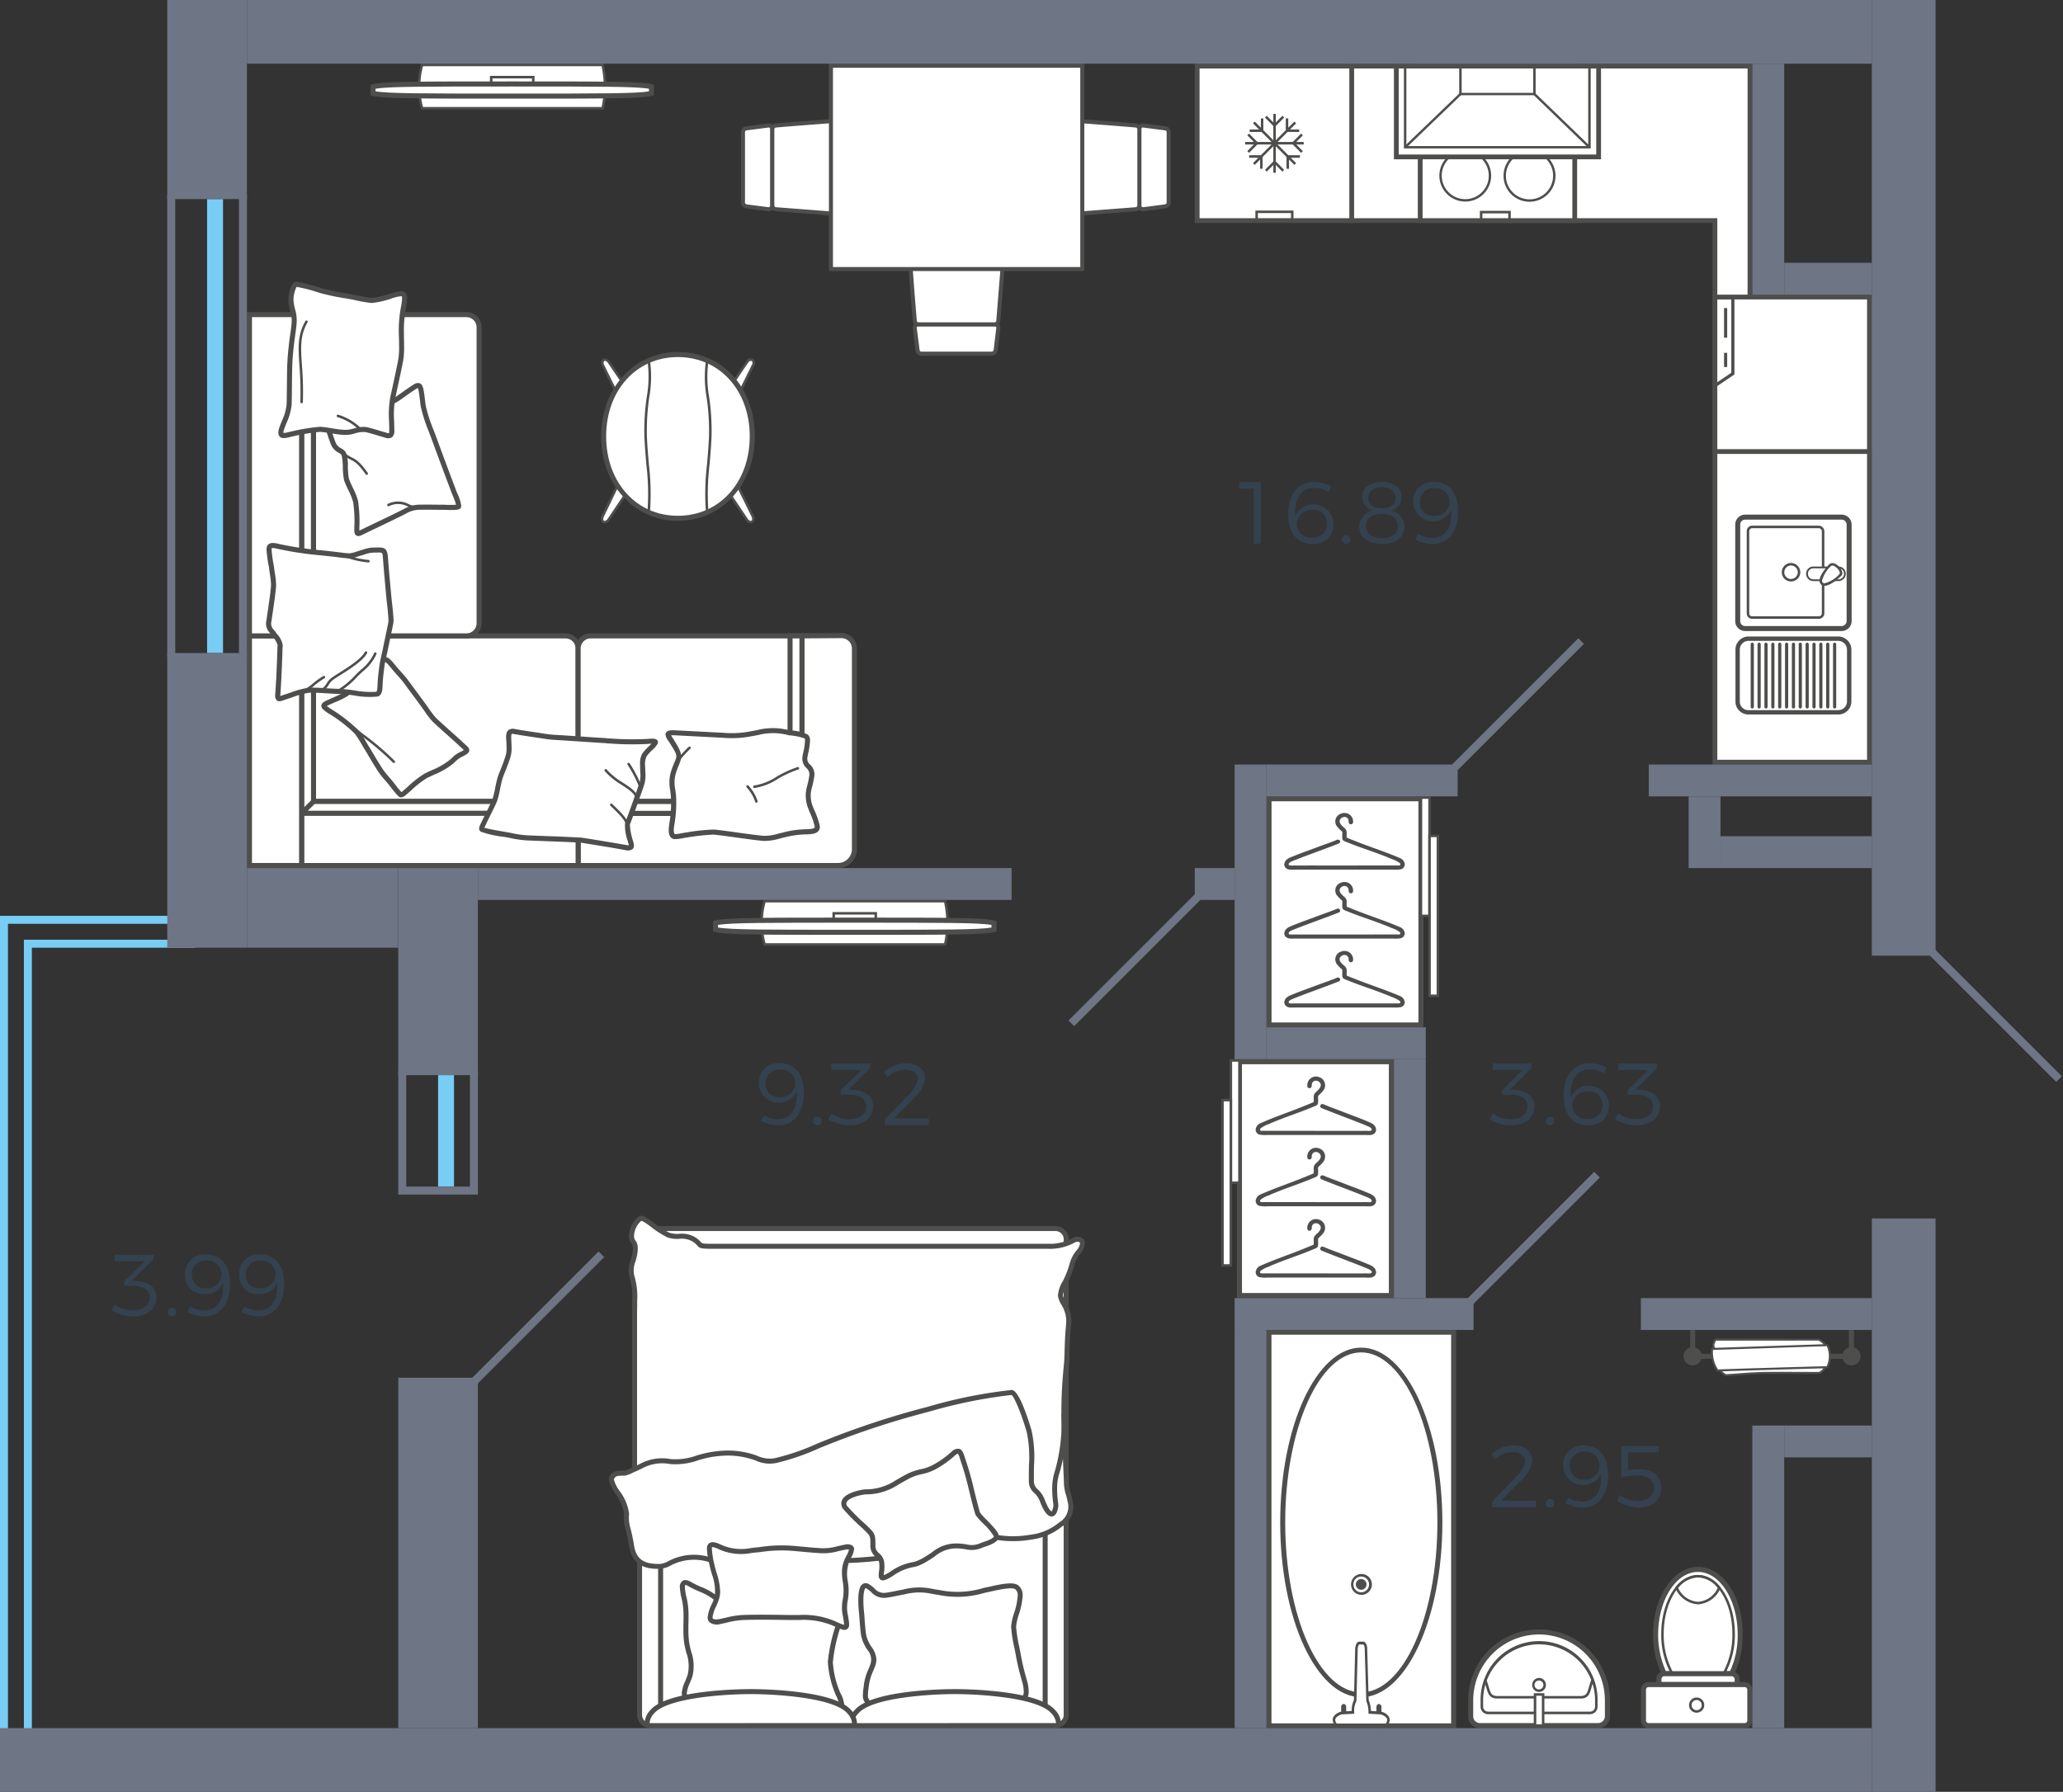 <svg xmlns="http://www.w3.org/2000/svg" width="259" height="225" viewBox="0 0 259 225">
  <rect x="0" y="0" width="259" height="225" fill="#333333" stroke="none"/>
  <title>44-2-3_tip_9</title>
  <g id="Слой_2" data-name="Слой 2">
    <g id="_44-2-3_tip_9" data-name="44-2-3_tip_9">
      <g id="m">
        <g>
          <polygon points="215.3 95.7 215.3 27.7 169.3 27.7 169.3 8.3 219.7 8.3 219.7 37.3 234.7 37.3 234.7 95.7 215.3 95.7" fill="#fff" fill-rule="evenodd"/>
          <path d="M219.4,8.6v29h15V95.4H215.6v-68h-46V8.6h49.8M220,8H169V28h46V96h20V37H220V8Z" fill="#4e4e4d"/>
        </g>
        <g>
          <path d="M143.04,16.216v9.576a.485.485,0,0,0,.483.484l2.743-.356a.516.516,0,0,0,.458-.483V16.571a.471.471,0,0,0-.458-.456l-2.743-.356A.447.447,0,0,0,143.04,16.216Z" fill="#fff" fill-rule="evenodd"/>
          <path d="M146.977,25.437V16.571a.726.726,0,0,0-.686-.71l-2.735-.354a.593.593,0,0,0-.5.139.746.746,0,0,0-.274.57v9.578a.772.772,0,0,0,.255.558.66.66,0,0,0,.508.176l2.75-.356a.769.769,0,0,0,.678-.735m-3.682-9.221a.243.243,0,0,1,.086-.177.115.115,0,0,1,.093-.031l2.76.358c.121.013.235.079.235.205v8.866c0,.136-.136.21-.253.234l-2.726.352a.159.159,0,0,1-.108-.049.257.257,0,0,1-.087-.18Z" fill="#4e4e4d" fill-rule="evenodd"/>
          <path d="M133.54,16.088v9.756c0,.914.254,1.117,1.118,1.041l7.925-.609a.5.5,0,0,0,.457-.484V16.216a.472.472,0,0,0-.457-.457c-2.692-.229-5.08-.407-7.773-.61C133.819,15.073,133.54,15.149,133.54,16.088Z" fill="#fff" fill-rule="evenodd"/>
          <path d="M143.295,25.794V16.216a.727.727,0,0,0-.686-.711c-2.419-.2-4.588-.369-6.953-.547l-.826-.062a1.647,1.647,0,0,0-1.257.2,1.309,1.309,0,0,0-.287.991v9.756a1.431,1.431,0,0,0,.316,1.078,1.382,1.382,0,0,0,1.078.216l7.923-.61a.748.748,0,0,0,.692-.734m-9.5-9.706c0-.339.04-.541.124-.619.112-.1.417-.1.873-.067l.827.063c2.363.178,4.53.342,6.944.546a.224.224,0,0,1,.224.205v9.578a.239.239,0,0,1-.228.228l-7.92.61c-.375.032-.594,0-.693-.084s-.151-.319-.151-.7Z" fill="#4e4e4d" fill-rule="evenodd"/>
          <path d="M96.96,16.216v9.576a.485.485,0,0,1-.483.484l-2.743-.356a.516.516,0,0,1-.458-.483V16.571a.471.471,0,0,1,.458-.456l2.744-.356A.447.447,0,0,1,96.96,16.216Z" fill="#fff" fill-rule="evenodd"/>
          <path d="M93.023,25.437V16.571a.726.726,0,0,1,.686-.71l2.735-.354a.593.593,0,0,1,.5.139.743.743,0,0,1,.274.57v9.578a.772.772,0,0,1-.255.558.661.661,0,0,1-.508.176L93.7,26.172a.77.77,0,0,1-.677-.735m3.683-9.221a.244.244,0,0,0-.087-.177.115.115,0,0,0-.093-.031l-2.76.358c-.121.013-.236.079-.236.205v8.866c0,.136.137.21.254.234l2.725.352a.159.159,0,0,0,.109-.049.259.259,0,0,0,.088-.18Z" fill="#4e4e4d" fill-rule="evenodd"/>
          <path d="M106.46,16.088v9.756c0,.914-.254,1.117-1.118,1.041l-7.925-.609a.5.5,0,0,1-.457-.484V16.216a.472.472,0,0,1,.457-.457c2.692-.229,5.08-.407,7.773-.61C106.181,15.073,106.46,15.149,106.46,16.088Z" fill="#fff" fill-rule="evenodd"/>
          <path d="M96.706,25.794V16.216a.726.726,0,0,1,.685-.711c2.419-.2,4.588-.369,6.953-.547l.826-.062a1.647,1.647,0,0,1,1.257.2,1.309,1.309,0,0,1,.287.991v9.756a1.431,1.431,0,0,1-.316,1.078,1.382,1.382,0,0,1-1.078.216l-7.923-.61a.747.747,0,0,1-.691-.734m9.5-9.706c0-.339-.04-.541-.124-.619-.112-.1-.417-.1-.873-.067l-.827.063c-2.363.178-4.53.342-6.944.546a.224.224,0,0,0-.224.205v9.578a.239.239,0,0,0,.228.228l7.92.61c.375.032.594,0,.693-.084s.151-.319.151-.7Z" fill="#4e4e4d" fill-rule="evenodd"/>
          <path d="M115.3,40.726h9.577a.447.447,0,0,1,.458.483L125,43.952a.515.515,0,0,1-.483.458h-8.865a.472.472,0,0,1-.457-.458l-.356-2.743A.446.446,0,0,1,115.3,40.726Z" fill="#fff" fill-rule="evenodd"/>
          <path d="M124.519,44.664h-8.865a.726.726,0,0,1-.71-.685l-.355-2.737a.6.6,0,0,1,.14-.5.746.746,0,0,1,.57-.272h9.576a.748.748,0,0,1,.57.272.608.608,0,0,1,.137.514l-.327,2.724a.772.772,0,0,1-.736.681m-9.22-3.683a.245.245,0,0,0-.179.087.111.111,0,0,0-.029.092l.357,2.76c.013.119.081.235.206.235h8.865c.136,0,.211-.136.234-.253l.327-2.724a.123.123,0,0,0-.028-.111.247.247,0,0,0-.177-.086Z" fill="#4e4e4d" fill-rule="evenodd"/>
          <path d="M115.172,31.227h9.754c.915,0,1.117.253,1.041,1.116l-.634,7.926a.455.455,0,0,1-.458.457H115.3a.455.455,0,0,1-.457-.457c-.228-2.692-.407-5.08-.61-7.773C114.13,31.505,114.231,31.227,115.172,31.227Z" fill="#fff" fill-rule="evenodd"/>
          <path d="M124.875,40.981H115.3a.714.714,0,0,1-.712-.712c-.2-2.393-.369-4.563-.547-6.926l-.062-.827c-.062-.606-.052-.988.183-1.247a1.315,1.315,0,0,1,1.01-.3h9.755a1.435,1.435,0,0,1,1.078.316,1.38,1.38,0,0,1,.217,1.079l-.636,7.923a.706.706,0,0,1-.71.691m-9.7-9.5c-.348,0-.554.043-.633.129-.113.125-.092.488-.054.861l.063.834c.178,2.363.342,4.531.547,6.944a.209.209,0,0,0,.205.225h9.576a.2.2,0,0,0,.2-.2l.637-7.945c.032-.375,0-.594-.085-.693s-.318-.151-.7-.151Z" fill="#4e4e4d" fill-rule="evenodd"/>
          <rect x="104.322" y="8.254" width="31.554" height="25.53" fill="#fff"/>
          <path d="M136.129,34.038H104.068V8h32.061Zm-31.553-.508h31.046V8.508H104.576Z" fill="#4e4e4d" fill-rule="evenodd"/>
        </g>
        <g>
          <path d="M184.64,213.5v2a1.167,1.167,0,0,0,1.145,1.176h14.877a1.167,1.167,0,0,0,1.145-1.176v-2a8.584,8.584,0,0,0-17.167,0Z" fill="#fff" fill-rule="evenodd"/>
          <path d="M200.662,217H185.785a1.482,1.482,0,0,1-1.463-1.5v-2a8.9,8.9,0,1,1,17.8,0v2a1.481,1.481,0,0,1-1.463,1.5m-7.439-11.762a8.275,8.275,0,0,0-8.264,8.266v2a.843.843,0,0,0,.826.859h14.877a.853.853,0,0,0,.826-.859v-2A8.276,8.276,0,0,0,193.223,205.238Z" fill="#4e4e4d" fill-rule="evenodd"/>
          <path d="M199.614,215.252H186.835a.945.945,0,0,1-.955-.954V213.5a7.344,7.344,0,1,1,14.687,0v.794a.944.944,0,0,1-.953.954m-6.391-8.774A7.035,7.035,0,0,0,186.2,213.5v.794a.63.63,0,0,0,.637.636h12.78a.63.63,0,0,0,.635-.636V213.5A7.034,7.034,0,0,0,193.223,206.478Z" fill="#4e4e4d" fill-rule="evenodd"/>
          <path d="M198.405,213.28H187.978c-.979,0-1.149-.584-1.387-1.392-.075-.258-.163-.552-.285-.869l.294-.117c.13.331.219.633.3.9.234.8.341,1.163,1.081,1.163h10.427c.756,0,.858-.356,1.081-1.139a9.435,9.435,0,0,1,.3-.921l.294.117c-.126.325-.211.625-.287.89-.225.8-.39,1.371-1.386,1.371" fill="#4e4e4d" fill-rule="evenodd"/>
          <path d="M193.223,212.455a.86.86,0,0,1-.858-.859.859.859,0,1,1,1.716,0,.859.859,0,0,1-.858.859m0-1.431a.557.557,0,1,0,.541.572A.55.55,0,0,0,193.223,211.024Z" fill="#4e4e4d" fill-rule="evenodd"/>
          <rect x="192.715" y="212.772" width="1.017" height="3.911" fill="#fff"/>
          <path d="M193.891,216.841h-1.335v-4.227h1.335Zm-1.017-.318h.7v-3.592h-.7Z" fill="#4e4e4d" fill-rule="evenodd"/>
        </g>
        <g>
          <path d="M218.474,205.238a10.908,10.908,0,0,1-1.081,4.926h-8.455a11.346,11.346,0,0,1-1.081-4.926c0-4.514,2.384-8.17,5.309-8.17,2.955,0,5.308,3.656,5.308,8.17Z" fill="#fff" fill-rule="evenodd"/>
          <path d="M207.539,205.238c0-4.681,2.523-8.488,5.626-8.488,3.155,0,5.628,3.727,5.628,8.488a11.194,11.194,0,0,1-1.116,5.071l-.088.173H208.74l-.088-.177a11.761,11.761,0,0,1-1.113-5.067m10.617,0c0-4.33-2.238-7.853-4.991-7.853s-4.991,3.523-4.991,7.853a11.242,11.242,0,0,0,.963,4.609h8.06A10.7,10.7,0,0,0,218.156,205.238Z" fill="#4e4e4d" fill-rule="evenodd"/>
          <path d="M217.647,205.174a9.986,9.986,0,0,1-1.239,4.99h-6.453a9.975,9.975,0,0,1-1.241-4.99c0-4.006,2-7.247,4.452-7.247C215.645,197.927,217.647,201.168,217.647,205.174Z" fill="#fff" fill-rule="evenodd"/>
          <path d="M208.557,205.174c0-4.084,2.067-7.407,4.608-7.407,2.56,0,4.642,3.323,4.642,7.407a10.156,10.156,0,0,1-1.263,5.071l-.045.079h-6.634l-.047-.079a10.168,10.168,0,0,1-1.261-5.071m8.933,0c0-3.908-1.94-7.09-4.325-7.09-2.365,0-4.291,3.182-4.291,7.09a9.9,9.9,0,0,0,1.174,4.833h6.268A9.913,9.913,0,0,0,217.49,205.174Z" fill="#4e4e4d" fill-rule="evenodd"/>
          <path d="M210.5,199.388a3.534,3.534,0,0,1,2.671-1.461,3.431,3.431,0,0,1,2.669,1.461,3.146,3.146,0,0,1-2.669,1.908A3.187,3.187,0,0,1,210.5,199.388Z" fill="#fff" fill-rule="evenodd"/>
          <path d="M210.305,199.369l.068-.082a3.676,3.676,0,0,1,2.792-1.52,3.578,3.578,0,0,1,2.8,1.522l.065.082-.05.092a3.283,3.283,0,0,1-2.811,1.992,3.332,3.332,0,0,1-2.811-1.992Zm5.341.037a3.233,3.233,0,0,0-2.481-1.322,3.316,3.316,0,0,0-2.478,1.324,2.982,2.982,0,0,0,2.478,1.73A2.946,2.946,0,0,0,215.646,199.406Z" fill="#4e4e4d" fill-rule="evenodd"/>
          <path d="M218.093,210.833v.7H208.27v-.7a.673.673,0,0,1,.668-.669h8.455A.7.7,0,0,1,218.093,210.833Z" fill="#fff" fill-rule="evenodd"/>
          <path d="M207.952,211.85v-1.017a.988.988,0,0,1,.986-.986h8.456a1.015,1.015,0,0,1,1.016.986v1.017Zm9.824-1.017a.382.382,0,0,0-.382-.351h-8.456a.358.358,0,0,0-.351.351v.381h9.189Z" fill="#4e4e4d" fill-rule="evenodd"/>
          <path d="M206.969,211.531h12.078a.636.636,0,0,1,.636.636v3.88a.635.635,0,0,1-.635.635h-12.08a.636.636,0,0,1-.636-.636v-3.878A.638.638,0,0,1,206.969,211.531Z" fill="#fff"/>
          <path d="M206.014,216.046v-3.877a.954.954,0,0,1,.953-.955h12.08a.956.956,0,0,1,.953.954v3.878a.955.955,0,0,1-.953.954h-12.08a.954.954,0,0,1-.953-.954m13.351-3.877a.318.318,0,0,0-.318-.319h-12.08a.318.318,0,0,0-.319.318v3.878a.319.319,0,0,0,.319.319h12.08a.319.319,0,0,0,.318-.319Z" fill="#4e4e4d" fill-rule="evenodd"/>
          <path d="M212.053,214.107a.954.954,0,1,1,.954.953.943.943,0,0,1-.954-.953m1.589,0a.636.636,0,1,0-.635.636A.628.628,0,0,0,213.642,214.107Z" fill="#4e4e4d" fill-rule="evenodd"/>
        </g>
        <g>
          <rect x="159.313" y="167.301" width="23.183" height="49.397" fill="#fff"/>
          <path d="M182.81,167H159v50h23.81Zm-23.184.6h22.558v48.8H159.626Z" fill="#4e4e4d" fill-rule="evenodd"/>
          <path d="M170.889,169.218c-5.605,0-10.165,9.851-10.165,21.961,0,12.1,4.56,21.934,10.165,21.934,5.623,0,10.195-9.839,10.195-21.934,0-12.11-4.572-21.961-10.195-21.961m0,43.292c-5.258,0-9.538-9.568-9.538-21.331s4.28-21.36,9.538-21.36c5.275,0,9.569,9.583,9.569,21.36S176.164,212.51,170.889,212.51Z" fill="#4e4e4d" fill-rule="evenodd"/>
          <path d="M170.889,197.643a1.311,1.311,0,0,0,0,2.621,1.311,1.311,0,1,0,0-2.621m0,2.3a.984.984,0,0,1-.973-.991.972.972,0,0,1,.973-.991.991.991,0,1,1,0,1.982Z" fill="#4e4e4d" fill-rule="evenodd"/>
          <path d="M170.889,198.282a.671.671,0,0,1,0,1.342.671.671,0,0,1,0-1.342Z" fill="#4e4e4d" fill-rule="evenodd"/>
          <path d="M168.692,213.97a.339.339,0,0,0-.313.36v2.31a.317.317,0,1,0,.627,0v-2.31a.34.34,0,0,0-.315-.36" fill="#4e4e4d" fill-rule="evenodd"/>
          <path d="M173.116,213.97a.339.339,0,0,0-.313.36v2.31a.317.317,0,1,0,.628,0v-2.31a.34.34,0,0,0-.315-.36" fill="#4e4e4d" fill-rule="evenodd"/>
          <path d="M170.67,206.319h.47c.188,0,.345.325.345.722l.189,6.5a3.618,3.618,0,0,1,.282,1.48l1.254.071c.409,0,1.1.4,1.1.867,0,.216-.156.649-.313.649h-6.181c-.188,0-.344-.433-.344-.649,0-.469.689-.867,1.128-.867l1.255-.071a2.8,2.8,0,0,1,.284-1.48l.155-6.5C170.325,206.644,170.45,206.319,170.67,206.319Z" fill="#fff" fill-rule="evenodd"/>
          <path d="M171.14,206.139h-.47c-.291,0-.49.33-.535.886l-.154,6.46a2.824,2.824,0,0,0-.283,1.36l-1.106.063h0c-.5,0-1.278.449-1.278,1.046,0,.285.2.83.5.83H174c.292,0,.47-.577.47-.83,0-.615-.813-1.046-1.255-1.046l-1.107-.063a3.434,3.434,0,0,0-.275-1.354l-.187-6.455c0-.5-.22-.9-.5-.9m2.837,10.288-6.163,0a.76.76,0,0,1-.188-.47c0-.324.581-.686.972-.686l1.412-.08v-.172a2.636,2.636,0,0,1,.262-1.391l.02-.085.158-6.494c.024-.311.117-.547.22-.547h.47c.064,0,.188.212.188.542l.2,6.575a3.392,3.392,0,0,1,.268,1.41l.008.162,1.394.08c.38,0,.95.369.95.686A.839.839,0,0,1,173.977,216.427Z" fill="#4e4e4d" fill-rule="evenodd"/>
        </g>
        <g>
          <path d="M52.991,8.159H75.656a12.515,12.515,0,0,1,0,5.436H52.991A9.848,9.848,0,0,1,52.991,8.159Z" fill="#fff" fill-rule="evenodd"/>
          <path d="M75.784,13.753H52.871l-.033-.115a10.052,10.052,0,0,1,0-5.522L52.871,8H75.786l.027.126a12.8,12.8,0,0,1,0,5.5Zm-22.672-.317H75.528a12.379,12.379,0,0,0,0-5.118H53.112A9.724,9.724,0,0,0,53.112,13.436Z" fill="#4e4e4d" fill-rule="evenodd"/>
          <path d="M64.307,12.069c-11.889,0-16.149,0-17.484-.35v-.826c1.335-.35,5.594-.35,17.484-.35,11.922,0,16.181,0,17.484.35v.826C80.488,12.069,76.229,12.069,64.307,12.069Z" fill="#fff" fill-rule="evenodd"/>
          <path d="M64.307,12.387c-12.109,0-16.189,0-17.563-.36l-.238-.062V10.647l.239-.062c1.373-.36,5.453-.36,17.562-.36,12.135,0,16.224,0,17.567.36l.236.064v1.314l-.236.064c-1.343.36-5.432.36-17.567.36m-17.166-.923c1.554.287,6.078.287,17.166.287,11.1,0,15.637,0,17.167-.286v-.318c-1.53-.286-6.063-.286-17.167-.286-11.088,0-15.612,0-17.166.287Z" fill="#4e4e4d" fill-rule="evenodd"/>
          <path d="M67.106,10.7h-5.6V9.526h5.6Zm-5.278-.318h4.959v-.54H61.828Z" fill="#4e4e4d" fill-rule="evenodd"/>
        </g>
        <g>
          <path d="M95.991,113.159h22.665a12.515,12.515,0,0,1,0,5.436H95.991A9.848,9.848,0,0,1,95.991,113.159Z" fill="#fff" fill-rule="evenodd"/>
          <path d="M118.784,118.753H95.871l-.033-.115a10.052,10.052,0,0,1,0-5.522l.033-.116h22.915l.027.126a12.8,12.8,0,0,1,0,5.5Zm-22.672-.317h22.416a12.379,12.379,0,0,0,0-5.118H96.112A9.724,9.724,0,0,0,96.112,118.436Z" fill="#4e4e4d" fill-rule="evenodd"/>
          <path d="M107.307,117.069c-11.889,0-16.149,0-17.484-.35v-.826c1.335-.35,5.594-.35,17.484-.35,11.922,0,16.181,0,17.484.35v.826C123.488,117.069,119.229,117.069,107.307,117.069Z" fill="#fff" fill-rule="evenodd"/>
          <path d="M107.307,117.387c-12.109,0-16.189,0-17.563-.36l-.238-.062v-1.318l.239-.062c1.373-.36,5.453-.36,17.562-.36,12.135,0,16.224,0,17.567.36l.236.064v1.314l-.236.064c-1.343.36-5.432.36-17.567.36m-17.166-.923c1.554.287,6.078.287,17.166.287,11.1,0,15.637,0,17.167-.286v-.318c-1.53-.286-6.063-.286-17.167-.286-11.088,0-15.612,0-17.166.287Z" fill="#4e4e4d" fill-rule="evenodd"/>
          <path d="M110.106,115.7h-5.6v-1.176h5.6Zm-5.278-.318h4.959v-.54h-4.959Z" fill="#4e4e4d" fill-rule="evenodd"/>
        </g>
        <g>
          <g>
            <rect x="215.3" y="37.3" width="19.4" height="19.4" fill="#fff"/>
            <path d="M234.4,37.6V56.4H215.6V37.6h18.8m.6-.6H215V57h20V37Z" fill="#4e4e4d"/>
          </g>
          <path d="M215.18,48.755V37.18h2.571v9.842Zm.395-11.18V48.009l1.781-1.2V37.575Z" fill="#4e4e4d" fill-rule="evenodd"/>
          <rect x="216.446" y="38.685" width="0.395" height="3.72" fill="#4e4e4d"/>
          <rect x="216.446" y="44.305" width="0.395" height="1.781" fill="#4e4e4d"/>
        </g>
        <g>
          <path d="M72.581,100.638H39.361V79.848H70.992a1.594,1.594,0,0,1,1.589,1.589Z" fill="#fff" fill-rule="evenodd"/>
          <path d="M72.9,81.438v19.518H39.043V79.53H70.992A1.909,1.909,0,0,1,72.9,81.438m-.636,18.883V81.438a1.273,1.273,0,0,0-1.271-1.273H39.679v20.156Z" fill="#4e4e4d" fill-rule="evenodd"/>
          <path d="M99.189,100.639H72.581v-19.2a1.574,1.574,0,0,1,1.589-1.59H99.189Z" fill="#fff" fill-rule="evenodd"/>
          <path d="M106.087,79.53v21.426H72.263V81.438A1.887,1.887,0,0,1,74.17,79.53Zm-.636,20.791V80.165H74.17A1.259,1.259,0,0,0,72.9,81.438v18.883Z" fill="#4e4e4d" fill-rule="evenodd"/>
          <path d="M105.675,79.817a1.613,1.613,0,0,1,1.589,1.589v25.4a2.056,2.056,0,0,1-2.1,1.876H72.581v-6.549h28.1V79.848Z" fill="#fff" fill-rule="evenodd"/>
          <path d="M107.583,81.406v25.4A2.377,2.377,0,0,1,105.158,109H72.263v-7.184h28.1V79.532l5.307-.034a1.935,1.935,0,0,1,1.91,1.908M72.9,108.364h32.268a1.751,1.751,0,0,0,1.782-1.6l0-25.361a1.305,1.305,0,0,0-1.271-1.273l-4.672.03V102.45H72.9Z" fill="#4e4e4d" fill-rule="evenodd"/>
          <polygon points="72.581 102.132 72.581 100.639 99.189 100.639 99.189 79.848 100.684 79.848 100.684 102.132 72.581 102.132" fill="#fff" fill-rule="evenodd"/>
          <path d="M101,79.53v22.92H72.263v-2.129H98.871V79.53Zm-.637,22.285V80.165h-.858v20.792H72.9v.858Z" fill="#4e4e4d" fill-rule="evenodd"/>
          <polygon points="37.867 102.132 37.867 79.848 39.361 79.848 39.361 100.638 72.581 100.638 72.581 102.132 37.867 102.132" fill="#fff" fill-rule="evenodd"/>
          <path d="M72.9,100.321v2.129H37.548V79.53h2.131v20.791Zm-.636,1.494v-.859H39.043V80.165h-.858v21.65Z" fill="#4e4e4d" fill-rule="evenodd"/>
          <rect x="99.619" y="100.329" width="0.636" height="2.113" transform="translate(-42.419 100.358) rotate(-44.999)" fill="#4e4e4d"/>
          <rect x="37.557" y="101.068" width="2.113" height="0.635" transform="translate(-60.369 56.974) rotate(-44.985)" fill="#4e4e4d"/>
          <rect x="37.867" y="39.507" width="1.494" height="40.341" fill="#fff"/>
          <path d="M39.679,39.189V80.165H37.548V39.189ZM39.043,79.53V39.824h-.858V79.53Z" fill="#4e4e4d" fill-rule="evenodd"/>
          <path d="M39.361,79.848V39.507h19.2A1.594,1.594,0,0,1,60.151,41.1V78.258a1.594,1.594,0,0,1-1.589,1.59Z" fill="#fff" fill-rule="evenodd"/>
          <path d="M60.47,41.1V78.258a1.91,1.91,0,0,1-1.908,1.907H39.043V39.189H58.562A1.91,1.91,0,0,1,60.47,41.1M39.679,79.53H58.562a1.274,1.274,0,0,0,1.272-1.272V41.1a1.273,1.273,0,0,0-1.272-1.273H39.679Z" fill="#4e4e4d" fill-rule="evenodd"/>
          <rect x="37.867" y="102.132" width="34.714" height="6.549" fill="#fff"/>
          <path d="M72.9,101.815V109H37.548v-7.184Zm-.636,6.549V102.45H38.185v5.914Z" fill="#4e4e4d" fill-rule="evenodd"/>
          <rect x="31.318" y="79.848" width="6.549" height="28.833" fill="#fff"/>
          <path d="M38.185,79.53V109H31V79.53Zm-.637,28.834v-28.2H31.636v28.2Z" fill="#4e4e4d" fill-rule="evenodd"/>
          <rect x="31.318" y="39.507" width="6.549" height="40.341" fill="#fff"/>
          <path d="M38.185,39.189V80.165H31V39.189ZM37.548,79.53V39.824H31.636V79.53Z" fill="#4e4e4d" fill-rule="evenodd"/>
          <path d="M73.217,105.534c1.748.286,3.56.572,5.309.89.954.159.8-.191.572-.953a6.607,6.607,0,0,1-.318-2.035c.063-.191.159-.413.223-.6.508-1.335.985-2.734,1.462-4.069a4.431,4.431,0,0,0,.223-2.13,3.574,3.574,0,0,1,.222-1.844c.286-.445,1.272-1.271,1.367-1.526.127-.318-.89-.159-1.049-.159a38.357,38.357,0,0,1-4.673-.064,2,2,0,0,1-.413-.031c-2.1-.127-4.228-.286-6.359-.413a12.043,12.043,0,0,1-1.494-.159c-1.208-.191-2.415-.35-3.655-.573-.668-.127-.763.1-.763.763a8.894,8.894,0,0,1-.064,2.257c-.191.668-.509,1.462-.763,2.1a7.457,7.457,0,0,0-.445,1.43,18.96,18.96,0,0,1-.509,2.13c-.476,1.081-1.017,2.067-1.494,3.115-.063.127-.222.414-.063.509a27.808,27.808,0,0,0,3.5.731,13.046,13.046,0,0,0,2.193.318c2.257.1,4.514.159,6.772.286Z" fill="#fff" fill-rule="evenodd"/>
          <path d="M82.606,93.212l-.034.169a3.1,3.1,0,0,1-.682.8,6.606,6.606,0,0,0-.712.782A2.455,2.455,0,0,0,81,96.3c0,.118.006.231.006.337l.013.325a4.234,4.234,0,0,1-.252,1.91l-.423,1.194c-.34.963-.683,1.94-1.043,2.884-.029.087-.07.2-.112.3s-.076.2-.106.288a1.2,1.2,0,0,1,0,.12,7.916,7.916,0,0,0,.326,1.733l.035.12a2.581,2.581,0,0,1,.145.678.552.552,0,0,1-.189.444,1.144,1.144,0,0,1-.922.107c-1.414-.258-2.865-.494-4.289-.724l-1.236-.2c-1.476-.082-2.978-.139-4.481-.194-.753-.029-1.505-.057-2.258-.089a13.2,13.2,0,0,1-2.246-.325c-.151-.031-.418-.077-.737-.131a12.973,12.973,0,0,1-2.864-.643.46.46,0,0,1-.217-.4,1.152,1.152,0,0,1,.154-.494c.229-.5.464-.974.7-1.45.272-.547.545-1.1.8-1.673a10.5,10.5,0,0,0,.361-1.466c.047-.233.091-.447.129-.608a7.793,7.793,0,0,1,.46-1.48c.255-.636.566-1.416.752-2.064a3.172,3.172,0,0,0,.092-.861c0-.224-.011-.453-.021-.676-.029-.641-.134-1.263.262-1.592a1.026,1.026,0,0,1,.858-.116c.8.145,1.6.262,2.386.38q.632.093,1.259.19a11.709,11.709,0,0,0,1.465.156c1.1.065,2.2.14,3.3.214,1.023.07,2.044.137,3.056.2a1.954,1.954,0,0,0,.394.032,37.979,37.979,0,0,0,4.66.063c.037,0,.082-.006.139-.011.573-.052.921-.046,1.116.132l.1.095Zm-2.25,2.711a2.39,2.39,0,0,1,.29-1.31,6.63,6.63,0,0,1,.794-.883c.108-.107.235-.235.341-.346-.1,0-.223.012-.369.025-.085.008-.151.012-.184.012a37.8,37.8,0,0,1-4.7-.064,2.055,2.055,0,0,1-.449-.037c-.971-.055-1.992-.125-3.017-.193q-1.645-.112-3.3-.214a12.337,12.337,0,0,1-1.531-.163c-.412-.064-.83-.127-1.248-.189-.8-.119-1.6-.237-2.409-.384-.273-.053-.336-.018-.339-.018a1.076,1.076,0,0,0-.049.468c0,.19.009.394.019.6.011.232.022.471.022.705a3.766,3.766,0,0,1-.117,1.036c-.194.679-.512,1.475-.768,2.115a7.219,7.219,0,0,0-.435,1.395c-.038.16-.08.367-.126.594a10.41,10.41,0,0,1-.4,1.592c-.26.589-.537,1.148-.813,1.7-.234.47-.465.937-.684,1.418-.024.047-.052.1-.074.154.458.151,1.879.4,2.523.508.326.056.6.1.757.134a12.64,12.64,0,0,0,2.144.314q1.129.047,2.256.088c1.507.057,3.013.114,4.52.2l1.274.2c1.429.232,2.884.468,4.3.725a1.63,1.63,0,0,0,.362.032,3.224,3.224,0,0,0-.114-.455l-.038-.129a5.707,5.707,0,0,1-.324-2.19c.043-.134.084-.241.125-.35s.077-.2.107-.288c.362-.952.7-1.923,1.042-2.881l.422-1.194a3.432,3.432,0,0,0,.218-1.672l-.013-.341c0-.111,0-.219-.007-.33C80.36,96.187,80.356,96.057,80.356,95.923Z" fill="#4e4e4d" fill-rule="evenodd"/>
          <path d="M80.084,100.267v.026a.159.159,0,0,1-.318,0,.147.147,0,0,0,0-.021c0-.587-.838-1.138-1.727-1.721a8.971,8.971,0,0,1-2.117-1.72.159.159,0,0,1,.25-.2,8.752,8.752,0,0,0,2.041,1.651c1,.659,1.872,1.23,1.872,1.986" fill="#4e4e4d" fill-rule="evenodd"/>
          <path d="M78.939,103.757v.033a.159.159,0,0,1-.164.154.157.157,0,0,1-.153-.165.162.162,0,0,1,0-.022c0-.652-.953-1.578-1.585-2.192-.158-.153-.3-.29-.407-.4a.159.159,0,0,1,.231-.219c.1.112.243.245.4.394.711.691,1.681,1.634,1.681,2.421" fill="#4e4e4d" fill-rule="evenodd"/>
          <path d="M80.592,98.922a.164.164,0,0,1-.1.149.16.16,0,0,1-.2-.093,14.42,14.42,0,0,0-1.509-2.953.16.16,0,0,1,.262-.182,14.815,14.815,0,0,1,1.544,3.022.156.156,0,0,1,.01.057" fill="#4e4e4d" fill-rule="evenodd"/>
          <path d="M53.189,88.59c-.762-1.049-1.557-2.1-2.32-3.147-.35-.445-.89-1.018-1.272-1.463-.255-.285-.827-1.112-1.208-1.176-.445-.063-.954.827-1.271,1.145-.7.635-1.4,1.239-2.1,1.843l-1.526,1.336a18.63,18.63,0,0,1-1.94.922l-.191.095c-.985.413-.857.54-.031,1.113a19.976,19.976,0,0,1,3.465,2.67c.477.6.954,1.526,1.4,2.225.509.858,1.05,1.78,1.59,2.607.35.54.954,1.144,1.368,1.685a15.184,15.184,0,0,0,1.112,1.335c.19.127.476-.191.636-.318a18.667,18.667,0,0,1,2.543-2.035,15.166,15.166,0,0,0,3.243-1.78,4.218,4.218,0,0,1,1.27-.954c.923-.476.764-.508.1-1.112-1.145-1.081-2.385-2.13-3.529-3.211A19.848,19.848,0,0,1,53.189,88.59Z" fill="#fff" fill-rule="evenodd"/>
          <path d="M58.919,94.193h0c0,.361-.377.557-.815.783a2.781,2.781,0,0,0-.874.6c-.09.084-.2.182-.332.306a9.3,9.3,0,0,1-2.414,1.4c-.32.147-.627.288-.9.426a12.36,12.36,0,0,0-1.963,1.541c-.2.176-.378.334-.521.454l-.089.077c-.2.175-.567.5-.928.263A10.119,10.119,0,0,1,49.1,98.9l-.2-.254c-.167-.219-.361-.442-.557-.668a9.922,9.922,0,0,1-.828-1.042c-.494-.755-.981-1.58-1.453-2.377l-.143-.242c-.153-.238-.313-.511-.476-.787a12.948,12.948,0,0,0-.9-1.4,17.566,17.566,0,0,0-3.39-2.6c-.49-.338-.808-.558-.808-.893,0-.375.386-.566.89-.779l.51-.236a15.2,15.2,0,0,0,1.537-.729l1.523-1.333c.7-.6,1.4-1.206,2.094-1.839.068-.07.16-.189.26-.318.359-.459.765-.978,1.27-.906.394.066.779.511,1.206,1.043.076.094.142.177.194.236.143.166.3.345.466.529.29.323.594.662.819.947.388.535.777,1.058,1.165,1.582s.781,1.051,1.163,1.576c.095.131.211.295.335.473a12.129,12.129,0,0,0,.967,1.27c.564.532,1.158,1.062,1.751,1.593s1.2,1.069,1.771,1.611l.14.125c.307.273.508.453.508.718M50.4,99.466a1.973,1.973,0,0,0,.2-.159l.108-.094c.133-.111.307-.266.5-.438a12.39,12.39,0,0,1,2.1-1.635c.268-.137.583-.283.912-.434a8.875,8.875,0,0,0,2.247-1.288c.14-.125.242-.22.328-.3a3.333,3.333,0,0,1,1.022-.708,4.727,4.727,0,0,0,.416-.235c-.062-.063-.157-.147-.243-.224l-.149-.134c-.575-.543-1.169-1.073-1.763-1.6s-1.2-1.069-1.771-1.611a12,12,0,0,1-1.045-1.36c-.121-.174-.234-.334-.328-.462-.382-.526-.77-1.05-1.159-1.573s-.781-1.052-1.163-1.576c-.21-.267-.5-.594-.784-.909-.167-.187-.33-.369-.471-.533-.054-.06-.128-.152-.211-.257-.172-.213-.627-.781-.808-.813-.134-.019-.538.5-.671.669a4.477,4.477,0,0,1-.324.387c-.712.648-1.413,1.254-2.115,1.859L43.7,87.366A9.9,9.9,0,0,1,42,88.2l-.5.231a3.444,3.444,0,0,0-.478.231l.484.336a19.15,19.15,0,0,1,3.542,2.745A13.564,13.564,0,0,1,46,93.205c.159.271.316.537.469.777l.149.252c.468.791.952,1.609,1.439,2.352a9.794,9.794,0,0,0,.775.974c.2.235.407.468.578.692l.2.254C49.84,98.807,50.182,99.244,50.4,99.466Z" fill="#4e4e4d" fill-rule="evenodd"/>
          <path d="M49.6,95.648a.157.157,0,0,1-.052.117.159.159,0,0,1-.224-.01A34.153,34.153,0,0,0,45.5,92.492c-.414-.319-.756-.584-.966-.761a.156.156,0,0,1-.019-.223.158.158,0,0,1,.224-.02c.207.174.546.436.955.753a34.331,34.331,0,0,1,3.86,3.3.161.161,0,0,1,.041.107" fill="#4e4e4d" fill-rule="evenodd"/>
          <path d="M49.088,77.909c-.032-.891-.159-1.876-.254-2.766-.159-1.717-.318-3.433-.445-5.118-.063-1.049-.286-.986-1.271-.954a4.914,4.914,0,0,0-1.78.35,6.722,6.722,0,0,1-1.527.381c-.6-.031-1.43-.159-2-.222a57.629,57.629,0,0,1-6.643-.922c-.382-.064-1.24-.382-1.367.127a11.011,11.011,0,0,0,.286,2.416,20.213,20.213,0,0,1,.254,2.321v.095c-.127,1.462-.381,2.893-.572,4.324-.127.858.095.953.6,1.652.224.318.8.986.8,1.368,0,.254-.032.7-.032,1.017-.064,1.748-.127,3.433-.254,5.181-.064.795.222.6.858.382a17.238,17.238,0,0,1,3.211-.89c1.112,0,2.32.127,3.433.159a17.667,17.667,0,0,1,2.225.222,11.469,11.469,0,0,0,2.734.127c.413-.159.35-.889.381-1.271.032-.731.127-1.494.223-2.225.064-.509.255-1.336.382-1.876.222-1.112.476-2.257.7-3.37A2.856,2.856,0,0,0,49.088,77.909Z" fill="#fff" fill-rule="evenodd"/>
          <path d="M49.407,77.9v.006a2.409,2.409,0,0,1-.049.453l-.02.108c-.113.567-.232,1.132-.351,1.7s-.238,1.126-.35,1.682c-.155.662-.32,1.392-.378,1.853-.1.755-.189,1.491-.22,2.2-.006.076-.008.149-.011.228-.014.446-.037,1.121-.574,1.327a10.186,10.186,0,0,1-2.89-.109,17.137,17.137,0,0,0-2.2-.219c-.472-.014-.965-.045-1.461-.077-.654-.04-1.329-.082-1.959-.082a10.364,10.364,0,0,0-2.287.605c-.309.1-.595.2-.834.272l-.163.059c-.351.128-.629.23-.873.059a.711.711,0,0,1-.239-.612c0-.064,0-.136.009-.218.132-1.805.2-3.591.254-5.169v0c0-.16.009-.366.017-.56.008-.167.015-.325.015-.44A3.111,3.111,0,0,0,34.278,80c-.065-.085-.124-.163-.169-.227-.076-.1-.147-.2-.212-.281a1.67,1.67,0,0,1-.445-1.6c.061-.459.129-.923.2-1.388.141-.952.287-1.936.372-2.916v-.068l0-.136a9.41,9.41,0,0,0-.141-1.3c-.046-.3-.091-.6-.115-.857a15.833,15.833,0,0,1-.307-2.221,1.269,1.269,0,0,1,.029-.3c.18-.721,1.041-.52,1.5-.411.085.02.162.037.224.048a41.963,41.963,0,0,0,5.172.762c.485.05.972.1,1.456.157.182.02.39.047.61.075.46.059.967.125,1.373.146a3.574,3.574,0,0,0,.96-.226c.162-.053.319-.105.468-.144L45.627,69a4.126,4.126,0,0,1,1.491-.248l.131,0c.931-.032,1.382.007,1.457,1.257.128,1.679.286,3.394.445,5.108l.059.538c.084.748.17,1.522.2,2.247ZM35.188,87.4c.075-.023.173-.058.259-.089l.186-.067c.245-.073.524-.168.825-.27a10.355,10.355,0,0,1,2.478-.638c.662,0,1.348.043,2.011.084.488.031.974.062,1.443.075a17.854,17.854,0,0,1,2.266.226,11.141,11.141,0,0,0,2.562.147c.152-.058.168-.53.175-.758,0-.089.006-.174.012-.246.031-.721.123-1.471.223-2.239.062-.489.231-1.239.389-1.907.108-.548.228-1.113.347-1.679s.238-1.126.349-1.681l.018-.107a1.661,1.661,0,0,0,.039-.333c-.025-.7-.11-1.459-.192-2.194l-.06-.544c-.159-1.723-.319-3.443-.446-5.128-.042-.693-.042-.693-.8-.665l-.144,0a3.549,3.549,0,0,0-1.313.221l-.388.118c-.146.038-.292.086-.442.136a3.96,3.96,0,0,1-1.174.257c-.441-.023-.97-.09-1.437-.15-.216-.028-.421-.054-.6-.075-.484-.054-.967-.1-1.451-.156a42.321,42.321,0,0,1-5.231-.771c-.053-.009-.144-.03-.243-.052-.16-.038-.648-.152-.738-.07a.566.566,0,0,0-.014.162,15.373,15.373,0,0,0,.3,2.131c.028.281.071.562.116.851a9.923,9.923,0,0,1,.148,1.4l0,.151v.08c-.088,1.026-.235,2.02-.377,2.982-.068.462-.136.924-.2,1.383a1.1,1.1,0,0,0,.32,1.125c.068.088.143.187.225.3.046.064.1.135.159.215a2.7,2.7,0,0,1,.7,1.34c0,.123-.008.291-.015.468s-.018.385-.018.548c-.058,1.594-.123,3.387-.254,5.2A1.969,1.969,0,0,0,35.188,87.4Z" fill="#4e4e4d" fill-rule="evenodd"/>
          <path d="M40.823,85.03a.157.157,0,0,1-.082.139,9.611,9.611,0,0,0-1.281.919,5.139,5.139,0,0,1-1.189.807.159.159,0,1,1-.109-.3,5.135,5.135,0,0,0,1.1-.758,9.845,9.845,0,0,1,1.327-.948.158.158,0,0,1,.215.062.153.153,0,0,1,.02.077" fill="#4e4e4d" fill-rule="evenodd"/>
          <path d="M46.1,81.946a.163.163,0,0,1-.016.071c-.465.931-2.211,2.032-3.365,2.76-.323.2-.6.378-.787.51a2.082,2.082,0,0,0-.652.695,2.469,2.469,0,0,1-.847.865.159.159,0,1,1-.174-.265,2.177,2.177,0,0,0,.754-.771,2.36,2.36,0,0,1,.737-.785c.19-.134.471-.311.8-.518,1.125-.709,2.825-1.781,3.25-2.633a.16.16,0,0,1,.214-.072.162.162,0,0,1,.087.143" fill="#4e4e4d" fill-rule="evenodd"/>
          <path d="M47.276,82.073a.158.158,0,0,1-.01.056,5.824,5.824,0,0,1-1.714,2.179c-.219.2-.446.415-.675.644a10.252,10.252,0,0,1-2.408,1.99.159.159,0,0,1-.22-.044.157.157,0,0,1,.044-.22,9.986,9.986,0,0,0,2.359-1.95c.232-.232.462-.446.683-.652a5.608,5.608,0,0,0,1.633-2.059.159.159,0,0,1,.308.056" fill="#4e4e4d" fill-rule="evenodd"/>
          <path d="M46.418,70.469a.159.159,0,0,1-.159.159,11.539,11.539,0,0,1-3.141-.74.162.162,0,0,1-.091-.206.159.159,0,0,1,.2-.092,11.423,11.423,0,0,0,3.027.72.159.159,0,0,1,.159.159" fill="#4e4e4d" fill-rule="evenodd"/>
          <path d="M85.869,104.9a33.753,33.753,0,0,1,3.752-.413c2.034.222,4.1.572,6.167.794a8.842,8.842,0,0,0,2.543-.413,11.9,11.9,0,0,1,2.988-.413c.508-.032,1.4-.032,1.272-.731a14.318,14.318,0,0,0-.827-2.289c-.636-1.907-.159-2.066.127-3.878.223-1.431-1.049-1.209-.826-2.575.063-.477.54-2.162.159-2.48a8.344,8.344,0,0,0-2.162-.476c-2.416-.478-2.607-.255-4.959.158a14.7,14.7,0,0,1-3.911.128c-1.811-.1-3.655-.191-5.467-.286-1.3-.064-.859.317-.35,1.143,1.367,2.163.8,1.75.127,3.943a6.387,6.387,0,0,0,.032,2.8,14.632,14.632,0,0,1-.159,3.338c-.064.477-.318,1.685.286,1.812A5.5,5.5,0,0,0,85.869,104.9Z" fill="#fff" fill-rule="evenodd"/>
          <path d="M102.92,103.849h0c0,.833-.962.887-1.479.915l-.1.007a11.617,11.617,0,0,0-2.932.4c-.194.043-.38.09-.566.137a6.55,6.55,0,0,1-2.076.284c-1.065-.114-2.119-.26-3.17-.406-1.008-.141-2.012-.28-3.008-.389a28.829,28.829,0,0,0-3.26.353l-.414.059a5.517,5.517,0,0,1-1.29.16c-.321-.067-.672-.311-.672-1.119a6.132,6.132,0,0,1,.086-.887l.024-.164a14.628,14.628,0,0,0,.157-3.272c-.024-.271-.059-.516-.091-.745a4.9,4.9,0,0,1,.071-2.164,12.615,12.615,0,0,1,.461-1.261c.362-.871.447-.844-.552-2.423-.069-.113-.135-.214-.2-.307a1.6,1.6,0,0,1-.357-.784.463.463,0,0,1,.148-.35c.173-.166.464-.22,1.039-.191l6.044.312a12.233,12.233,0,0,0,3.26-.147c.39-.07.717-.132,1.007-.188a8.032,8.032,0,0,1,4.073.029,5.612,5.612,0,0,1,2.3.537.994.994,0,0,1,.269.785,8.521,8.521,0,0,1-.223,1.548c-.039.186-.072.34-.085.439a.961.961,0,0,0,.328,1,1.662,1.662,0,0,1,.5,1.58c-.084.524-.183.922-.264,1.241a3.571,3.571,0,0,0,.124,2.489c.046.119.117.288.194.473a9.308,9.308,0,0,1,.647,1.878,1.042,1.042,0,0,1,.013.165m-18.335.405c0,.223.038.471.142.492a5.706,5.706,0,0,0,1.073-.158l.436-.063a24.253,24.253,0,0,1,3.422-.356c1,.109,2.01.25,3.024.391,1.043.145,2.091.29,3.14.4a5.975,5.975,0,0,0,1.864-.27c.191-.047.383-.095.575-.138a12.236,12.236,0,0,1,3.05-.421l.094-.005c.426-.024.88-.067.88-.281a.46.46,0,0,0-.007-.07,9.212,9.212,0,0,0-.605-1.728c-.079-.192-.151-.364-.2-.5a4.285,4.285,0,0,1-.142-2.86c.081-.322.173-.688.251-1.183a1.081,1.081,0,0,0-.344-1.059,1.6,1.6,0,0,1-.482-1.517c.013-.1.048-.273.091-.476a8.167,8.167,0,0,0,.21-1.419.614.614,0,0,0-.042-.3,7.409,7.409,0,0,0-1.991-.4,7.518,7.518,0,0,0-3.849-.031c-.291.055-.622.119-1.012.188a12.856,12.856,0,0,1-3.4.157l-6.046-.312a3.124,3.124,0,0,0-.476.005c.051.093.138.225.211.338.064.1.133.2.2.318,1.014,1.6,1.012,2.012.6,3a12.05,12.05,0,0,0-.438,1.2,4.17,4.17,0,0,0-.052,1.893c.034.241.071.494.1.783a15.093,15.093,0,0,1-.161,3.408l-.026.175A5.628,5.628,0,0,0,84.585,104.254Z" fill="#4e4e4d" fill-rule="evenodd"/>
          <path d="M100.334,96.474a.16.16,0,0,1-.115.152,13.334,13.334,0,0,0-2.545,1.168,7.571,7.571,0,0,1-2.961,1.159.16.16,0,0,1-.165-.152.153.153,0,0,1,.153-.165,7.43,7.43,0,0,0,2.821-1.121,13.6,13.6,0,0,1,2.608-1.194.159.159,0,0,1,.2.108.183.183,0,0,1,.007.045" fill="#4e4e4d" fill-rule="evenodd"/>
          <path d="M95.121,100.639a.159.159,0,0,1-.311.044,4.872,4.872,0,0,0-1.073-1.808.159.159,0,1,1,.224-.226,5.088,5.088,0,0,1,1.153,1.944.19.19,0,0,1,.007.046" fill="#4e4e4d" fill-rule="evenodd"/>
          <path d="M86.727,93.9a.16.16,0,0,1-.055.121,12.763,12.763,0,0,0-1.439,1.6.159.159,0,1,1-.253-.193,12.984,12.984,0,0,1,1.485-1.645.158.158,0,0,1,.224.016.162.162,0,0,1,.038.1" fill="#4e4e4d" fill-rule="evenodd"/>
          <path d="M43.493,60.2c-.19-.764-.095-2.861-.349-3.242-.414-.541-.922-.318-1.367-1.431-.286-.763-.509-1.526-.827-2.289-.063-.191-.476-1.112-.286-1.272.191-.191,1.526-.032,1.876,0a13.837,13.837,0,0,0,3.052-.127c.858-.286,1.748-.667,2.638-.985a7.16,7.16,0,0,0,1.907-.954c.637-.445,1.272-.922,1.939-1.335.541-.35.669-.127.8.508s.158,1.367.285,2.035A22.967,22.967,0,0,0,54.3,54.543c.89,2.417,1.78,4.832,2.7,7.248a5.966,5.966,0,0,1,.572,1.812c-.127.191-1.621.095-1.907.095-1.049,0-2.194-.031-3.211,0a4.893,4.893,0,0,0-2.066.732c-1.653.826-3.306,1.59-4.991,2.416-.636.318-.6.127-.6-.6a21.717,21.717,0,0,0-.159-3.274c-.223-.923-.827-1.844-1.144-2.766Z" fill="#fff" fill-rule="evenodd"/>
          <path d="M57.905,63.512a.637.637,0,0,1-.024.182l-.041.086c-.162.243-.538.291-1.918.244-.113,0-.2-.007-.253-.007-.348,0-.708,0-1.068-.007-.724-.008-1.457-.014-2.133.007a3.47,3.47,0,0,0-1.535.5c-.129.066-.263.133-.4.2-.946.473-1.9.927-2.851,1.384-.709.338-1.42.679-2.137,1.031-.276.137-.568.261-.81.112s-.252-.462-.252-.816v-.186a16.252,16.252,0,0,0-.144-3.18,8.085,8.085,0,0,0-.614-1.535,12.338,12.338,0,0,1-.528-1.22,9.535,9.535,0,0,1-.158-1.646,7.091,7.091,0,0,0-.157-1.528,1.175,1.175,0,0,0-.386-.292,2.037,2.037,0,0,1-1.01-1.194c-.119-.315-.224-.623-.329-.932-.154-.45-.308-.9-.5-1.352L40.6,53.2a3.452,3.452,0,0,1-.3-1.073.5.5,0,0,1,.165-.4c.19-.192.654-.217,1.963-.086l.144.014c.122,0,.312,0,.523.006a10.111,10.111,0,0,0,2.4-.118c.48-.16.97-.35,1.465-.543.387-.15.777-.3,1.167-.44a6.834,6.834,0,0,0,1.839-.921l.512-.363c.463-.33.941-.671,1.435-.976a.854.854,0,0,1,.789-.169c.31.13.406.492.484.885.066.332.108.69.15,1.052.038.331.076.666.137.986a19.455,19.455,0,0,0,.97,2.965l.159.413c.891,2.42,1.781,4.835,2.7,7.249.028.077.074.187.128.317a5.035,5.035,0,0,1,.476,1.517M45.118,66.628c.037-.016.083-.038.141-.066.721-.354,1.434-.695,2.144-1.035.953-.456,1.9-.908,2.846-1.382.143-.068.271-.133.4-.2a4.079,4.079,0,0,1,1.8-.568c.686-.021,1.428-.014,2.16-.007.359,0,.716.007,1.063.007.054,0,.152,0,.275.008a11.986,11.986,0,0,0,1.31-.006,8.088,8.088,0,0,0-.412-1.144c-.058-.14-.107-.26-.136-.339-.921-2.413-1.812-4.83-2.7-7.247l-.157-.408a19.778,19.778,0,0,1-1-3.073c-.065-.337-.1-.688-.145-1.034s-.078-.684-.141-1a1.665,1.665,0,0,0-.118-.418c-.016.015-.08.043-.193.115-.481.3-.95.633-1.405.956l-.524.373a7.409,7.409,0,0,1-1.976.989c-.391.141-.776.29-1.157.437-.5.2-1,.39-1.495.554a10.082,10.082,0,0,1-2.615.152c-.206-.005-.39-.009-.537-.009l-.179-.015a7.7,7.7,0,0,0-1.42-.066,4.653,4.653,0,0,0,.246.763c.03.075.053.135.065.171.185.443.344.907.5,1.371.1.3.206.605.32.907a1.41,1.41,0,0,0,.732.871,1.766,1.766,0,0,1,.59.479,4.55,4.55,0,0,1,.272,1.865,9.857,9.857,0,0,0,.133,1.493,11.76,11.76,0,0,0,.493,1.126,8.612,8.612,0,0,1,.652,1.642,17.294,17.294,0,0,1,.168,3.349v.186C45.114,66.474,45.115,66.556,45.118,66.628Z" fill="#4e4e4d" fill-rule="evenodd"/>
          <path d="M46.2,59.47a.158.158,0,0,1-.288.092c-.968-1.372-1.389-1.585-1.876-1.832a4.372,4.372,0,0,1-.991-.65.158.158,0,0,1-.017-.224.16.16,0,0,1,.225-.017,4.025,4.025,0,0,0,.928.608c.524.266.977.495,1.991,1.931a.165.165,0,0,1,.028.092" fill="#4e4e4d" fill-rule="evenodd"/>
          <path d="M52.617,63.7a.159.159,0,0,1-.141.158,2.616,2.616,0,0,1-1.3-.272,2.574,2.574,0,0,0-2.344-.028.158.158,0,1,1-.13-.289,2.874,2.874,0,0,1,2.592.021,2.347,2.347,0,0,0,1.144.253.159.159,0,0,1,.176.139V63.7" fill="#4e4e4d" fill-rule="evenodd"/>
          <path d="M46.641,37.727a21.507,21.507,0,0,1-2.416-.445,36.83,36.83,0,0,1-3.815-.764,16.842,16.842,0,0,0-3.274-.8c-.382.192-.636,1.559-.6,1.972.063,1.145.54,1.748.381,3.052-.064.731-.191,1.462-.286,2.225-.127,1.144-.223,2.034-.254,3.179-.032,1.526-.032,3.084-.064,4.61a11.554,11.554,0,0,1-.954,3.083c-.413,1.239.54.794,1.336.636a24.174,24.174,0,0,1,3.5-.572c.986.063,2,.318,2.988.381.891.095,1.876-.508,2.766-.35.859.191,1.653.477,2.48.7.667.191.763,0,.763-.667a16.983,16.983,0,0,1,.159-4.2c.318-1.494.667-3.02.953-4.514a20.82,20.82,0,0,0,.1-3.465,15.217,15.217,0,0,1,.222-2.956c.064-.414.382-1.686,0-1.908-.349-.191-1.526.254-1.939.382A12.156,12.156,0,0,1,46.641,37.727Z" fill="#fff" fill-rule="evenodd"/>
          <path d="M51.117,37.492v0a6.563,6.563,0,0,1-.146,1.153c-.017.095-.032.177-.042.239A14.933,14.933,0,0,0,50.71,41.8c0,.24.005.506.011.787.006.313.012.642.012.97a9.322,9.322,0,0,1-.125,1.771c-.2,1.043-.431,2.1-.661,3.16l-.293,1.357a11.463,11.463,0,0,0-.181,2.909c.014.373.029.769.029,1.222a1.1,1.1,0,0,1-.284.932,1,1,0,0,1-.884.041c-.321-.086-.642-.184-.964-.282-.485-.146-.986-.3-1.5-.412a3.274,3.274,0,0,0-1.3.165,4.106,4.106,0,0,1-1.431.19c-.5-.031-1.014-.114-1.515-.193-.483-.077-.984-.157-1.46-.187a24.308,24.308,0,0,0-3.4.564c-.134.026-.256.057-.376.086-.473.117-.92.228-1.221-.008-.165-.13-.335-.468-.117-1.124.109-.326.236-.639.362-.947a6.277,6.277,0,0,0,.575-2.053c.016-.757.024-1.534.032-2.31s.016-1.53.032-2.289c.031-1.121.117-1.96.256-3.208.035-.282.074-.556.113-.828.067-.468.132-.928.172-1.389a4.136,4.136,0,0,0-.163-1.745,6.48,6.48,0,0,1-.219-1.261l0-.1c0-.378.2-1.884.783-2.177.216-.137.684-.07,2.981.619.234.072.419.128.517.154a27.659,27.659,0,0,0,3.052.63l.993.182a18.636,18.636,0,0,0,2.131.386,10.71,10.71,0,0,0,1.7-.347l.432-.126c1-.333,1.61-.476,1.963-.285a.947.947,0,0,1,.35.84m-1.044,4.3a15.434,15.434,0,0,1,.228-3.008c.01-.063.026-.153.046-.255a6.257,6.257,0,0,0,.134-1.036.6.6,0,0,0-.045-.3,4.677,4.677,0,0,0-1.431.35l-.476.137a10.175,10.175,0,0,1-1.888.366,18.354,18.354,0,0,1-2.241-.4l-.962-.176a28.24,28.24,0,0,1-3.116-.645c-.1-.025-.287-.083-.531-.157a17.185,17.185,0,0,0-2.558-.646,3.994,3.994,0,0,0-.386,1.595,5.83,5.83,0,0,0,.2,1.2,4.842,4.842,0,0,1,.178,1.963c-.039.462-.107.934-.175,1.414-.038.268-.076.538-.111.813-.136,1.226-.221,2.054-.251,3.149-.016.753-.024,1.516-.032,2.28-.008.779-.016,1.557-.033,2.327A6.835,6.835,0,0,1,36,53.035c-.12.3-.242.6-.347.909a1.307,1.307,0,0,0-.084.388c.076.072.445-.018.666-.074.13-.032.262-.064.389-.09a23.9,23.9,0,0,1,3.578-.579c.508.035,1.023.116,1.521.2s.99.156,1.469.186a3.572,3.572,0,0,0,1.22-.173A3.782,3.782,0,0,1,46,53.626c.548.122,1.06.278,1.556.429.315.095.63.19.95.277a.8.8,0,0,0,.345.056c-.01-.009.017-.1.017-.417,0-.444-.015-.833-.028-1.2a11.979,11.979,0,0,1,.193-3.064l.3-1.362c.229-1.05.459-2.108.659-3.147a8.934,8.934,0,0,0,.113-1.649c0-.323-.007-.648-.013-.958C50.079,42.31,50.073,42.039,50.073,41.8Z" fill="#4e4e4d" fill-rule="evenodd"/>
          <path d="M45.433,53.94a.159.159,0,0,1-.273.111,6.793,6.793,0,0,0-2.783-1.674.159.159,0,0,1,.071-.309,6.975,6.975,0,0,1,2.94,1.761.157.157,0,0,1,.045.111" fill="#4e4e4d" fill-rule="evenodd"/>
          <path d="M38.629,40.4a.16.16,0,0,1-.02.079c-.953,1.667-.85,3.15-.7,5.4a40.7,40.7,0,0,1,.117,4.606.159.159,0,0,1-.318-.006v0a41.408,41.408,0,0,0-.116-4.575c-.152-2.221-.259-3.825.741-5.576a.158.158,0,0,1,.3.079" fill="#4e4e4d" fill-rule="evenodd"/>
        </g>
        <g>
          <path d="M94.509,64.832a.561.561,0,0,1-.095.7.535.535,0,0,1-.636-.254l-2.226-3.307c-.126-.223.16-.668.35-.763.222-.127.731-.159.858.064Z" fill="#fff" fill-rule="evenodd"/>
          <path d="M94.253,65.722h0a.575.575,0,0,0,.222-.044.706.706,0,0,0,.175-.918L92.9,61.2a.6.6,0,0,0-.559-.253,1.109,1.109,0,0,0-.52.122,1.05,1.05,0,0,0-.431.576.51.51,0,0,0,.022.4l2.232,3.316a.723.723,0,0,0,.607.356m.071-.323c-.008,0-.038.006-.071.006a.412.412,0,0,1-.338-.207l-2.231-3.316a.247.247,0,0,1,.013-.143.774.774,0,0,1,.275-.388.8.8,0,0,1,.371-.084c.158,0,.256.044.279.084L94.366,64.9c.093.189.075.42-.041.5Z" fill="#4e4e4d" fill-rule="evenodd"/>
          <path d="M75.658,64.832a.557.557,0,0,0,.095.7.564.564,0,0,0,.636-.254l2.224-3.307c.128-.223-.158-.668-.381-.763-.191-.127-.7-.159-.858.064Z" fill="#fff" fill-rule="evenodd"/>
          <path d="M75.9,65.722a.806.806,0,0,0,.62-.353l2.228-3.309a.511.511,0,0,0,.022-.429,1.013,1.013,0,0,0-.472-.569.937.937,0,0,0-.479-.113.7.7,0,0,0-.571.231l-1.731,3.583a.712.712,0,0,0,.15.9.467.467,0,0,0,.233.058m1.919-4.455a.678.678,0,0,1,.328.073.732.732,0,0,1,.321.391.232.232,0,0,1,.012.161l-2.22,3.3c-.11.154-.325.259-.433.2s-.118-.3-.024-.486l1.717-3.562A.478.478,0,0,1,77.816,61.267Z" fill="#4e4e4d" fill-rule="evenodd"/>
          <path d="M94.54,45.853a.521.521,0,0,0-.1-.667.548.548,0,0,0-.635.254l-2.226,3.275c-.127.254.159.667.349.794.223.128.731.16.86-.095Z" fill="#fff" fill-rule="evenodd"/>
          <path d="M92.355,49.764a.608.608,0,0,0,.58-.279l1.749-3.561a.588.588,0,1,0-1.013-.563l-2.218,3.265c-.188.372.163.863.392,1.016a1.062,1.062,0,0,0,.51.122M94.3,45.313a.164.164,0,0,1,.078.016.377.377,0,0,1,.029.446L92.65,49.344c-.033.062-.147.1-.3.1a.784.784,0,0,1-.343-.075c-.15-.1-.359-.439-.286-.586l2.215-3.256A.446.446,0,0,1,94.3,45.313Z" fill="#4e4e4d" fill-rule="evenodd"/>
          <path d="M75.69,45.853a.519.519,0,0,1,.095-.667.548.548,0,0,1,.635.254l2.226,3.275c.126.254-.16.667-.383.794-.19.128-.7.16-.826-.095Z" fill="#fff" fill-rule="evenodd"/>
          <path d="M77.871,49.764h0a.929.929,0,0,0,.482-.122c.25-.143.615-.636.435-1l-2.237-3.293a.711.711,0,0,0-.837-.306.673.673,0,0,0-.163.888L77.3,49.485a.6.6,0,0,0,.576.279m-1.939-4.451a.443.443,0,0,1,.35.206L78.514,48.8c.062.128-.141.46-.329.568a.616.616,0,0,1-.314.075c-.145,0-.259-.041-.291-.1l-1.748-3.559a.377.377,0,0,1,.042-.465A.256.256,0,0,1,75.932,45.313Z" fill="#4e4e4d" fill-rule="evenodd"/>
          <path d="M85.1,65.086c-5.117,0-9.313-4.132-9.313-10.3s4.2-10.267,9.313-10.267c5.15,0,9.347,4.1,9.347,10.267S90.248,65.086,85.1,65.086Z" fill="#fff" fill-rule="evenodd"/>
          <path d="M85.1,65.405c5.509,0,9.662-4.566,9.662-10.618C94.762,48.652,90.7,44.2,85.1,44.2c-5.492,0-9.633,4.551-9.633,10.586,0,6.052,4.141,10.618,9.633,10.618m0-20.568c5.231,0,9.026,4.184,9.026,9.95,0,5.783-3.8,9.981-9.026,9.981-5.214,0-9-4.2-9-9.981C76.1,49.021,79.886,44.837,85.1,44.837Z" fill="#4e4e4d" fill-rule="evenodd"/>
          <path d="M88.788,64.482H88.8a.159.159,0,0,0,.146-.171,31.029,31.029,0,0,1,.127-5.887c.089-1,.19-2.124.254-3.5a28.781,28.781,0,0,0-.286-5,14.6,14.6,0,0,1-.1-4.579.159.159,0,1,0-.312-.062,14.825,14.825,0,0,0,.094,4.679,28.644,28.644,0,0,1,.284,4.945c-.067,1.372-.165,2.5-.255,3.49a31.327,31.327,0,0,0-.126,5.94.16.16,0,0,0,.16.146" fill="#4e4e4d" fill-rule="evenodd"/>
          <path d="M81.442,64.482a.158.158,0,0,0,.159-.146,31.428,31.428,0,0,0-.125-5.947c-.089-.989-.191-2.11-.256-3.483a28.96,28.96,0,0,1,.285-4.977A14.824,14.824,0,0,0,81.6,45.25a.161.161,0,0,0-.186-.124.159.159,0,0,0-.125.187,14.592,14.592,0,0,1-.1,4.578,29.1,29.1,0,0,0-.287,5.03c.065,1.379.166,2.505.256,3.5a31.3,31.3,0,0,1,.125,5.893.16.16,0,0,0,.146.171h.012" fill="#4e4e4d" fill-rule="evenodd"/>
        </g>
        <g>
          <path d="M81.648,154.264H132.5a1.361,1.361,0,0,1,1.353,1.194v60a1.388,1.388,0,0,1-1.353,1.225c-.723,0-49.693,0-50.856,0a1.362,1.362,0,0,1-1.351-1.225v-60A1.315,1.315,0,0,1,81.648,154.264Z" fill="#fff" fill-rule="evenodd"/>
          <path d="M134.17,215.475V155.458a1.672,1.672,0,0,0-1.666-1.509H81.649a1.636,1.636,0,0,0-1.667,1.509v60A1.685,1.685,0,0,0,81.649,217H132.5a1.7,1.7,0,0,0,1.665-1.51Zm-53.561-.044V155.458a1.009,1.009,0,0,1,1.039-.88H132.5a1.046,1.046,0,0,1,1.039.909v59.958a1.08,1.08,0,0,1-1.039.927H81.649A1.049,1.049,0,0,1,80.609,215.431Z" fill="#4e4e4d" fill-rule="evenodd"/>
          <path d="M79.668,184.47v-19.3c0-1.7.126-3.866-.346-4.934-.5-1.038,1.038-3.269.221-4.244s.5-3.268,1.163-2.986,2.2,1.667,3.206,2.074,2.262-.188,3.331.629c1.069.786.032.786,3.018.786h41.426a6.093,6.093,0,0,0,2.987-.691c.66-.472,1.98-.125.66,1.477a6.722,6.722,0,0,0-1.038,2.388c-.345,1.069-1.257,2.389-1.163,2.987.127,1.131,1.194,1.415,1.006,3.834-.22,2.389-.125,3.426-.252,4.81s-.282,2.859-.313,5.123c-.063,2.263.313,9.272.313,9.932s.378,1.508.534,2.547a2.511,2.511,0,0,1-1.068,2.388,7.543,7.543,0,0,1-3.928,1.729,19.243,19.243,0,0,1-5.124,0,13.32,13.32,0,0,0-5.406,1.068c-3.018,1.1-10.153,1.855-12.352,1.855-2.17,0-12.982,1.257-17.1.032-4.148-1.227-5.312.722-6.6.722s-3.174-.094-3.551-2.609c-.408-2.515-.723-2.451-.629-3.991.063-1.541-2.137-3.647-1.885-4.463s1.257-.6,1.665-.661a5.282,5.282,0,0,0,1.226-.5Z" fill="#fff" fill-rule="evenodd"/>
          <path d="M136.212,156.139a.792.792,0,0,0-.437-.732,1.287,1.287,0,0,0-1.285.141,5.76,5.76,0,0,1-2.8.633H90.261c-2.078,0-2.078,0-2.274-.217a3.308,3.308,0,0,0-.558-.508,3.252,3.252,0,0,0-2.168-.528,3.243,3.243,0,0,1-1.231-.138,10.876,10.876,0,0,1-1.881-1.2,8.663,8.663,0,0,0-1.32-.868.724.724,0,0,0-.71.108,3.2,3.2,0,0,0-1.15,2.357A1.53,1.53,0,0,0,79.3,156.2c.3.352.116,1.2-.108,2a3.532,3.532,0,0,0-.154,2.173,8.608,8.608,0,0,1,.329,2.922c0,.324,0,.649-.007.969s-.008.616-.008.906v19.1l-.128.062a3.306,3.306,0,0,1-.835.328,2.139,2.139,0,0,1-.282.01c-.478,0-1.368.006-1.633.868-.154.5.272,1.205.793,2.037a5.641,5.641,0,0,1,1.081,2.454c-.014.24-.019.409-.019.561a5.356,5.356,0,0,0,.225,1.5c.111.437.261,1.034.426,2.041.429,2.871,2.747,2.871,3.861,2.871a3.247,3.247,0,0,0,1.365-.426,6.254,6.254,0,0,1,5.147-.308c3.175.946,10.161.446,14.334.148,1.307-.092,2.34-.166,2.854-.166,2.111,0,9.368-.746,12.459-1.874a13.023,13.023,0,0,1,5.3-1.05,11.161,11.161,0,0,1,1.176.084,13.269,13.269,0,0,0,4-.088,7.509,7.509,0,0,0,3.715-1.533,3.762,3.762,0,0,1,.327-.237,2.825,2.825,0,0,0,1.216-2.7,12.151,12.151,0,0,0-.3-1.33,4.96,4.96,0,0,1-.231-1.171c0-.2-.033-.96-.078-1.993-.109-2.461-.274-6.347-.237-7.931.029-2.022.158-3.43.275-4.673l.039-.43c.055-.606.068-1.135.083-1.748.02-.8.043-1.709.169-3.06a4.373,4.373,0,0,0-.638-2.974,2.326,2.326,0,0,1-.369-.925v-.01a4.3,4.3,0,0,1,.539-1.446,10.97,10.97,0,0,0,.609-1.4c.1-.277.184-.538.258-.777a3.775,3.775,0,0,1,.719-1.5,2.293,2.293,0,0,0,.641-1.348M79.6,155.182a2.7,2.7,0,0,1,.757-1.745c.131-.12.213-.141.232-.14a8.768,8.768,0,0,1,1.19.8,11.228,11.228,0,0,0,2.017,1.279,3.752,3.752,0,0,0,1.471.185,2.678,2.678,0,0,1,1.787.4,2.713,2.713,0,0,1,.469.424c.383.427.428.427,2.74.427h41.426a6.4,6.4,0,0,0,3.161-.745.687.687,0,0,1,.64-.1.169.169,0,0,1,.095.175,1.667,1.667,0,0,1-.492.943,4.364,4.364,0,0,0-.838,1.719c-.073.231-.151.482-.253.762a10.713,10.713,0,0,1-.579,1.324,3.868,3.868,0,0,0-.6,1.818,2.9,2.9,0,0,0,.447,1.153,3.884,3.884,0,0,1,.556,2.606c-.126,1.369-.149,2.289-.171,3.1-.014.6-.028,1.123-.08,1.707l-.041.43c-.115,1.254-.246,2.674-.274,4.717-.048,1.573.126,5.5.236,7.972.044,1.02.078,1.77.078,1.965a5.412,5.412,0,0,0,.251,1.335,11.352,11.352,0,0,1,.287,1.26,2.261,2.261,0,0,1-.911,2.066,4.438,4.438,0,0,0-.393.28,6.832,6.832,0,0,1-3.439,1.412,12.548,12.548,0,0,1-3.827.083,11.8,11.8,0,0,0-1.241-.086,13.553,13.553,0,0,0-5.512,1.087c-3.03,1.1-10.167,1.837-12.246,1.837-.537,0-1.579.073-2.9.167-4.132.3-11.045.79-14.112-.124a6.807,6.807,0,0,0-5.595.342,2.789,2.789,0,0,1-1.095.368c-1.462,0-2.917-.182-3.241-2.341-.169-1.037-.323-1.65-.436-2.1a4.764,4.764,0,0,1-.189-1.829v-.084a5.975,5.975,0,0,0-1.175-2.787,4.395,4.395,0,0,1-.731-1.469c.126-.44.511-.473,1.04-.474a2.592,2.592,0,0,0,.379-.019A3.759,3.759,0,0,0,79.5,184.9l.48-.23v-19.5c0-.288,0-.591.008-.9s.007-.651.007-.977a9,9,0,0,0-.386-3.187,3.031,3.031,0,0,1,.189-1.742c.272-.984.454-2.015-.017-2.577A.917.917,0,0,1,79.6,155.182Z" fill="#4e4e4d" fill-rule="evenodd"/>
          <path d="M133.887,177.522h-.627a22.473,22.473,0,0,1-.8,7.124,6.926,6.926,0,0,0-.36,2.118,12.939,12.939,0,0,0,.115,1.917,1.429,1.429,0,0,1-.068.843c-.063.213-.126.265-.134.271,0-.011-.348-.137-.875-1.539a3.374,3.374,0,0,0-.845-1.236,1.315,1.315,0,0,1-.489-1.143c-.009-.615,0-1.234.012-1.839a15.6,15.6,0,0,0-.307-4.406c-.56-1.9-1.632-5.094-2.5-5.094a60.272,60.272,0,0,0-10.548,2.115,105.79,105.79,0,0,0-13.908,4.637,28.514,28.514,0,0,1-5.259,1.806,3.616,3.616,0,0,1-2.2-.284,10.525,10.525,0,0,0-3.728-.669,13.4,13.4,0,0,0-3.949.64,7.811,7.811,0,0,1-3.214.432,5.842,5.842,0,0,0-3.882.616c-.235.113-.484.231-.768.348l.24.581c.3-.123.554-.246.8-.363a5.283,5.283,0,0,1,3.542-.558,8.4,8.4,0,0,0,3.455-.451,12.691,12.691,0,0,1,3.777-.616,9.989,9.989,0,0,1,3.527.636,4.208,4.208,0,0,0,2.551.3,29.085,29.085,0,0,0,5.367-1.842,104.727,104.727,0,0,1,13.813-4.6A61.292,61.292,0,0,1,127,175.166c.226.127,1.031,1.7,1.9,4.646a15.263,15.263,0,0,1,.28,4.216c-.011.613-.018,1.236-.011,1.86a1.913,1.913,0,0,0,.674,1.578,2.724,2.724,0,0,1,.7,1.02c.494,1.317.987,1.952,1.5,1.933.183-.007.515-.108.693-.706a1.965,1.965,0,0,0,.091-1.114,12.011,12.011,0,0,1-.111-1.835,6.338,6.338,0,0,1,.337-1.945,23.008,23.008,0,0,0,.826-7.3" fill="#4e4e4d" fill-rule="evenodd"/>
          <path d="M115,196.382a7.112,7.112,0,0,0-3.049,1.226c-2.043,1.288-1.036-.032-1.257-1.447-.189-1.036-1.1-.848-1.1-2.136,0-1.414-.063-1.32-1.069-2.326a26.116,26.116,0,0,1-2.452-2.451c-.722-1.29,1.73-1.824,2.547-1.919,2.955-.282,2.64-.471,5.312-1.917,1.351-.723,2.106-.5,3.426-1.225a12.529,12.529,0,0,0,2.326-1.666c.848-.724.943-.032,1.225.816a37.141,37.141,0,0,1,1.038,3.647c.094.377.723,2.985.848,3.143.409.6,2.263,2.2,2.3,2.765.032.6-1.383.975-1.823,1.133-1.572.565-1.477.157-3.018.093-1.7-.062-2.325.6-3.645,1.446A7.7,7.7,0,0,1,115,196.382Z" fill="#fff" fill-rule="evenodd"/>
          <path d="M125.4,192.912h0v-.035c-.026-.447-.591-1.058-1.517-2.012a9.6,9.6,0,0,1-.832-.915c-.047-.1-.222-.675-.749-2.817l-.055-.226a37.1,37.1,0,0,0-1.045-3.669l-.081-.252c-.16-.508-.3-.945-.694-1.059a1.113,1.113,0,0,0-.952.354,12.164,12.164,0,0,1-2.267,1.626,5.931,5.931,0,0,1-1.638.588,6.852,6.852,0,0,0-1.792.64c-.556.3-.982.547-1.336.752a6.807,6.807,0,0,1-3.857,1.13c-.127.013-2.963.357-2.963,1.778a1.236,1.236,0,0,0,.172.605,25.476,25.476,0,0,0,2.519,2.535l.26.258c.7.69.7.69.7,1.832a1.761,1.761,0,0,0,.653,1.464,1.192,1.192,0,0,1,.451.73,4.165,4.165,0,0,1-.023,1.123,4.511,4.511,0,0,0-.04.473.616.616,0,0,0,.269.57c.287.158.672.028,1.529-.511a6.364,6.364,0,0,1,2.656-1.116l.3-.071a6.428,6.428,0,0,0,1.438-.7l.25-.149c.228-.147.425-.28.612-.406a4.123,4.123,0,0,1,2.864-1,7.432,7.432,0,0,1,1.077.124,3.228,3.228,0,0,0,2.058-.237l.2-.067c.686-.225,1.833-.6,1.833-1.341M106.253,188.8c0-.6,1.432-1.042,2.4-1.153a7.352,7.352,0,0,0,4.106-1.211c.35-.2.771-.445,1.319-.742a6.19,6.19,0,0,1,1.642-.584,6.476,6.476,0,0,0,1.785-.643,12.693,12.693,0,0,0,2.381-1.7c.272-.233.372-.227.373-.227a2.189,2.189,0,0,1,.265.643l.084.263a35.982,35.982,0,0,1,1.029,3.618l.056.227c.7,2.847.782,2.949.854,3.04a9.858,9.858,0,0,0,.887.98,7.393,7.393,0,0,1,1.34,1.608h0c0,.107-.182.343-1.4.744l-.215.072a2.616,2.616,0,0,1-1.736.211,7.768,7.768,0,0,0-1.162-.134,4.726,4.726,0,0,0-3.241,1.1c-.183.124-.377.255-.589.39l-.245.147a5.96,5.96,0,0,1-1.282.636l-.277.065a6.915,6.915,0,0,0-2.841,1.192,4.68,4.68,0,0,1-.838.455c0-.107.018-.235.036-.38a4.978,4.978,0,0,0,.019-1.3,1.823,1.823,0,0,0-.639-1.081,1.145,1.145,0,0,1-.458-1.008c0-1.36-.088-1.493-.889-2.281l-.271-.267a26.446,26.446,0,0,1-2.414-2.4A.615.615,0,0,1,106.253,188.8Z" fill="#4e4e4d" fill-rule="evenodd"/>
          <path d="M108.428,205.371c-.125-.785-.188-1.885-.251-2.7-.063-.472-.44-4.087.723-3.49.817.44,1.131,1.32,2.357,1.131.691-.094,1.509-.281,2.2-.408,2.326-.408,2.2-.283,4.589.094a11.911,11.911,0,0,0,5.752-.345c.817-.157,3.175-.818,3.835-.346,1.163.849-.346,3.678-.377,4.872a24.83,24.83,0,0,0,.565,3.52,30.591,30.591,0,0,0,.786,3.332c.251.911.5,2.138-.535,2.672-.973.44-2.545-.566-3.645-.723a28.563,28.563,0,0,0-3.678-.063c-2.577.031-5.154.031-7.732.095-1.194,0-2.263.659-3.363.848-1.226.22-1.037-1.194-.912-2.011a8.106,8.106,0,0,1,.786-2.641C110.188,207.571,108.805,207.131,108.428,205.371Z" fill="#fff" fill-rule="evenodd"/>
          <path d="M129.144,212.333a5.366,5.366,0,0,0-.233-1.387,29.7,29.7,0,0,1-.781-3.306c-.039-.222-.1-.508-.162-.824a17.361,17.361,0,0,1-.4-2.554,6.74,6.74,0,0,1,.341-1.54,8.959,8.959,0,0,0,.477-2.331,1.545,1.545,0,0,0-.569-1.339c-.612-.438-2.025-.167-3.544.175-.212.048-.395.088-.534.115l-.306.068a11.146,11.146,0,0,1-5.336.276c-.37-.057-.679-.111-.945-.155a7.93,7.93,0,0,0-3.749.061c-.247.047-.509.1-.777.152-.478.1-.97.195-1.411.255a1.527,1.527,0,0,1-1.43-.546,3.85,3.85,0,0,0-.736-.551.7.7,0,0,0-.725-.009c-.389.237-.57.894-.57,2.066a15.5,15.5,0,0,0,.11,1.75l.036.481c.053.742.114,1.583.217,2.231a5.094,5.094,0,0,0,.777,1.745,1.861,1.861,0,0,1,.343,1.923c-.092.236-.172.431-.244.6a6.523,6.523,0,0,0-.562,2.115,6.453,6.453,0,0,0-.095.984,1.454,1.454,0,0,0,.414,1.181,1.134,1.134,0,0,0,.96.195,8.774,8.774,0,0,0,1.385-.4,5.935,5.935,0,0,1,1.922-.444c1.725-.041,3.441-.055,5.157-.07.86-.007,1.72-.013,2.58-.024.263,0,.571-.005.9-.013a17.8,17.8,0,0,1,2.725.073,6.819,6.819,0,0,1,1.248.371,3.622,3.622,0,0,0,2.576.327,1.71,1.71,0,0,0,.943-1.654m-2.205-8.071a17.2,17.2,0,0,0,.414,2.681c.063.309.12.59.158.81a30.5,30.5,0,0,0,.8,3.365,4.816,4.816,0,0,1,.208,1.215,1.091,1.091,0,0,1-.586,1.088,3.332,3.332,0,0,1-2.091-.353,7.187,7.187,0,0,0-1.367-.4,18.106,18.106,0,0,0-2.831-.079c-.323.006-.627.013-.891.013-.863.01-1.721.017-2.58.023-1.72.016-3.439.029-5.16.071a6.37,6.37,0,0,0-2.122.479,8.427,8.427,0,0,1-1.286.375.554.554,0,0,1-.448-.058.941.941,0,0,1-.188-.7,6.086,6.086,0,0,1,.088-.9,6.014,6.014,0,0,1,.521-1.962c.073-.177.154-.374.247-.612a2.438,2.438,0,0,0,.2-.926,2.859,2.859,0,0,0-.591-1.563,4.5,4.5,0,0,1-.692-1.525c-.1-.605-.156-1.431-.209-2.162l-.037-.5a15.112,15.112,0,0,1-.105-1.685c0-1.35.257-1.524.268-1.53s.05,0,.105.03a3.342,3.342,0,0,1,.612.465,2.14,2.14,0,0,0,1.936.7c.447-.062.954-.164,1.446-.262.262-.052.52-.105.763-.148a7.352,7.352,0,0,1,3.533-.062c.269.046.579.1.951.158a11.761,11.761,0,0,0,5.568-.285l.3-.065c.135-.025.326-.068.545-.119.78-.174,2.607-.587,3.039-.279a.96.96,0,0,1,.308.831,8.563,8.563,0,0,1-.452,2.154,7.357,7.357,0,0,0-.365,1.624Z" fill="#4e4e4d" fill-rule="evenodd"/>
          <path d="M107.265,216.687c-.6,0-.534-.849.283-1.76,1.823-2.138,9.429-2.516,12.322-2.516,2.922,0,10.5.378,12.352,2.516.785.911.88,1.759.282,1.759Z" fill="#fff" fill-rule="evenodd"/>
          <path d="M133.206,216.275h0a2.645,2.645,0,0,0-.745-1.554c-2.214-2.549-11.536-2.622-12.592-2.622s-10.385.073-12.56,2.624a2.552,2.552,0,0,0-.755,1.541.684.684,0,0,0,.711.736H132.5a.676.676,0,0,0,.524-.214.75.75,0,0,0,.178-.511m-26.023-.011a2,2,0,0,1,.6-1.127c1.627-1.908,8.617-2.411,12.087-2.411s10.465.5,12.116,2.407a2.1,2.1,0,0,1,.592,1.142.172.172,0,0,1-.016.09l-25.3.007C107.2,216.372,107.183,216.372,107.183,216.264Z" fill="#4e4e4d" fill-rule="evenodd"/>
          <path d="M99.344,201.128c1.2.251,3.207,1.2,4.306,1.069,1.415-.22,2.672-1.258,1.792,1.382a20.562,20.562,0,0,0-1.194,5.124,12.147,12.147,0,0,0,.974,4.023c.817,1.729.566,1.76-1.257,1.352a19.421,19.421,0,0,0-6.161-.755c-2.012.127-4.054.44-6.034.535-1.195.063-2.641-.22-3.9-.284-2.829-.157-1.98-1.163-1.257-3.11.565-1.384-.283-2.987-.441-4.432-.188-1.761.126-3.428-.219-5.061-.22-.974-.755-2.891.66-2.043a21.167,21.167,0,0,1,3.237,1.729c1.32,1.194,1.54,1.131,3.332.911a38.365,38.365,0,0,1,6.161-.44Z" fill="#fff" fill-rule="evenodd"/>
          <path d="M106.049,202.286h0a.771.771,0,0,0-.27-.654c-.323-.243-.787-.108-1.325.049a7.17,7.17,0,0,1-.853.206,7.983,7.983,0,0,1-2.658-.608,15.347,15.347,0,0,0-1.534-.458,36.861,36.861,0,0,0-6.266.435l-.136.019c-1.632.2-1.765.216-2.943-.849a7.786,7.786,0,0,0-2.055-1.164,11.668,11.668,0,0,1-1.233-.6c-.163-.1-.663-.4-1.056-.175a.889.889,0,0,0-.364.843,7.3,7.3,0,0,0,.245,1.5l.047.21A9.494,9.494,0,0,1,85.812,203c0,.26,0,.521-.008.782s-.009.54-.009.814a13.956,13.956,0,0,0,.067,1.467,11.023,11.023,0,0,0,.308,1.486,4.854,4.854,0,0,1,.153,2.793c-.1.265-.194.5-.284.725a4.507,4.507,0,0,0-.446,1.527c0,1.027,1.143,1.231,2.262,1.293.48.024.985.08,1.494.137a15.789,15.789,0,0,0,2.437.147c1.067-.052,2.17-.168,3.236-.28.92-.1,1.873-.2,2.8-.256a17.765,17.765,0,0,1,5.657.654l.416.094c1.068.239,1.567.317,1.872.074a.587.587,0,0,0,.212-.482,3.709,3.709,0,0,0-.474-1.385,11.513,11.513,0,0,1-.944-3.868,20.266,20.266,0,0,1,1.178-5.044,4.776,4.776,0,0,0,.309-1.394m-.646-.151a.526.526,0,0,1,.017.151,4.363,4.363,0,0,1-.276,1.194,20.868,20.868,0,0,0-1.21,5.2,12.41,12.41,0,0,0,1.006,4.183,4.49,4.49,0,0,1,.412,1.114,5.355,5.355,0,0,1-1.319-.205l-.413-.094a18.455,18.455,0,0,0-5.838-.668c-.938.058-1.9.158-2.826.257-1.058.111-2.15.226-3.2.277a15.05,15.05,0,0,1-2.336-.143c-.522-.057-1.04-.115-1.531-.139-1.666-.093-1.666-.479-1.666-.666a4.361,4.361,0,0,1,.4-1.292c.092-.226.192-.47.288-.731a5.469,5.469,0,0,0-.131-3.177,10.425,10.425,0,0,1-.29-1.4,12.873,12.873,0,0,1-.065-1.4c0-.27,0-.537.01-.8s.009-.531.009-.793a10.154,10.154,0,0,0-.18-2.1l-.05-.217a6.929,6.929,0,0,1-.226-1.363.567.567,0,0,1,.049-.3.938.938,0,0,1,.419.171,12.021,12.021,0,0,0,1.3.638,7.376,7.376,0,0,1,1.886,1.054c1.356,1.226,1.686,1.224,3.444,1.009l.138-.019a35.525,35.525,0,0,1,6.068-.441,14.658,14.658,0,0,1,1.454.438,8.051,8.051,0,0,0,2.943.633,7.626,7.626,0,0,0,.942-.227A2.2,2.2,0,0,1,105.4,202.135Z" fill="#4e4e4d" fill-rule="evenodd"/>
          <path d="M90.418,203.611c-2.42.408-.66-1.855-.377-3.112.283-1.194-.314-2.577-.6-3.772a10.459,10.459,0,0,1-.376-2.388c.094-.786,1.194-.127,1.6.032,1.792.722,2.829.376,4.652.219a18.163,18.163,0,0,1,4.337-.157c1.1.095,2.3.22,3.364.283a10.885,10.885,0,0,0,3.08-.44c1.446-.251.6.849.252,1.634-.818,1.855.22,3.05-.221,4.967a7.911,7.911,0,0,0,.158,2.985c.063.786-.5.44-1.069.221-3.049-1.195-3.175-.944-6.255-.975-1.823-.032-3.866-.063-5.689,0a16.552,16.552,0,0,0-2.86.5Z" fill="#fff" fill-rule="evenodd"/>
          <path d="M107.231,194.561a.59.59,0,0,0-.2-.47,1.176,1.176,0,0,0-.979-.125c-.375.068-.684.141-.969.209a6.381,6.381,0,0,1-2.041.226c-.734-.042-1.531-.116-2.315-.189l-1.036-.093a18.3,18.3,0,0,0-4.319.148l-.082.01c-.351.03-.679.069-.989.105a6.184,6.184,0,0,1-3.509-.3c-.065-.025-.142-.061-.228-.1-.44-.2-1.041-.477-1.461-.241a.689.689,0,0,0-.343.561l-.006.166a9.554,9.554,0,0,0,.306,1.971l.081.358c.07.3.156.6.246.9a6.046,6.046,0,0,1,.354,2.729,6.644,6.644,0,0,1-.4,1.05,4.587,4.587,0,0,0-.5,1.595.834.834,0,0,0,.284.672,1.614,1.614,0,0,0,1.343.178c.332-.066.61-.131.871-.193a10.049,10.049,0,0,1,1.954-.306c1.882-.065,4.069-.026,5.666,0,.533.007.976,0,1.361,0a9.548,9.548,0,0,1,4.786.953l.2.083c.381.161.743.311,1.037.115a.666.666,0,0,0,.261-.6c-.008-.021,0-.088-.007-.137-.03-.353-.084-.668-.138-.97a4.536,4.536,0,0,1-.026-1.917,6.732,6.732,0,0,0,.007-2.381,4.512,4.512,0,0,1,.195-2.534c.059-.132.131-.273.2-.416a2.622,2.622,0,0,0,.384-1.059m-17.853-.095,0-.114a.14.14,0,0,1,.024-.066c.055-.04.254-.027.893.265.1.045.189.086.259.113a6.755,6.755,0,0,0,3.812.343c.3-.036.628-.074.98-.1l.092-.01a17.676,17.676,0,0,1,4.189-.147l1.036.093c.791.073,1.595.146,2.339.191a6.944,6.944,0,0,0,2.22-.244c.274-.065.572-.136.933-.2a1.144,1.144,0,0,1,.446-.018,2.711,2.711,0,0,1-.315.765c-.079.153-.158.307-.222.451a4.019,4.019,0,0,0-.351,1.668,8.676,8.676,0,0,0,.109,1.205,6.043,6.043,0,0,1,0,2.15,5.178,5.178,0,0,0,.02,2.17c.05.286.1.581.131.913l0,.086c0,.022,0,.041,0,.057a2.858,2.858,0,0,1-.424-.154l-.218-.088a10.058,10.058,0,0,0-5.019-1c-.382,0-.822.005-1.348,0-1.6-.028-3.8-.067-5.7,0a10.548,10.548,0,0,0-2.07.322c-.254.06-.526.122-.842.185-.584.1-.771.006-.824-.039-.016-.014-.06-.05-.06-.192a4.3,4.3,0,0,1,.443-1.342,7.141,7.141,0,0,0,.433-1.161,3.3,3.3,0,0,0,.082-.743,8.518,8.518,0,0,0-.445-2.3c-.085-.3-.169-.588-.237-.867l-.078-.357A9.009,9.009,0,0,1,89.378,194.466Z" fill="#4e4e4d" fill-rule="evenodd"/>
          <rect x="130.903" y="192.548" width="0.627" height="21.625" fill="#4e4e4d"/>
          <rect x="82.623" y="196.696" width="0.628" height="17.477" fill="#4e4e4d"/>
          <path d="M81.648,216.687c-.6,0-.534-.849.252-1.76,1.854-2.138,9.461-2.516,12.353-2.516,2.922,0,10.5.378,12.352,2.516.786.911.88,1.759.283,1.759Z" fill="#fff" fill-rule="evenodd"/>
          <path d="M107.59,216.275a2.639,2.639,0,0,0-.746-1.554c-2.214-2.549-11.536-2.622-12.592-2.622s-10.379.073-12.589,2.622a2.586,2.586,0,0,0-.729,1.533.692.692,0,0,0,.715.746h25.239a.676.676,0,0,0,.523-.213.746.746,0,0,0,.179-.512m-26.027-.021a2,2,0,0,1,.575-1.121c1.651-1.9,8.646-2.407,12.114-2.407s10.465.5,12.116,2.407a2.088,2.088,0,0,1,.592,1.142.177.177,0,0,1-.015.09l-25.3.007C81.585,216.372,81.563,216.372,81.563,216.254Z" fill="#4e4e4d" fill-rule="evenodd"/>
        </g>
        <g>
          <g>
            <path d="M218.162,77.98v-12.1a.927.927,0,0,1,.944-.943h12.1a.946.946,0,0,1,.943.943v12.1a.945.945,0,0,1-.943.943h-12.1A.927.927,0,0,1,218.162,77.98Z" fill="#fff" fill-rule="evenodd"/>
            <path d="M232.464,77.98V65.88a1.258,1.258,0,0,0-1.257-1.258h-12.1a1.243,1.243,0,0,0-1.256,1.258v12.1a1.242,1.242,0,0,0,1.256,1.257h12.1a1.259,1.259,0,0,0,1.257-1.258m-13.987-12.1a.615.615,0,0,1,.629-.629h12.1a.629.629,0,0,1,.629.629v12.1a.63.63,0,0,1-.629.63h-12.1a.616.616,0,0,1-.629-.63Z" fill="#4e4e4d" fill-rule="evenodd"/>
            <path d="M229.039,77.006V66.7a.718.718,0,0,0-.724-.691h-8.329a.683.683,0,0,0-.691.691v10.31a.668.668,0,0,0,.691.692h8.329a.693.693,0,0,0,.724-.692m-9.43-10.31a.374.374,0,0,1,.377-.377h8.329a.4.4,0,0,1,.409.377v10.31a.381.381,0,0,1-.409.378h-8.329a.358.358,0,0,1-.377-.378Z" fill="#4e4e4d" fill-rule="evenodd"/>
            <path d="M226.869,72.04h0a.779.779,0,0,1,.786-.786h3.175a.778.778,0,0,1,.785.786.8.8,0,0,1-.785.817h-3.175A.806.806,0,0,1,226.869,72.04Z" fill="#fff" fill-rule="evenodd"/>
            <path d="M231.726,72.04a.887.887,0,0,0-.9-.9h-3.175a.888.888,0,0,0-.9.9.915.915,0,0,0,.9.928h3.175a.914.914,0,0,0,.9-.928m-4.746,0a.668.668,0,0,1,.675-.676h3.175a.668.668,0,0,1,.675.676.692.692,0,0,1-.675.707h-3.175A.692.692,0,0,1,226.98,72.04Z" fill="#4e4e4d" fill-rule="evenodd"/>
            <path d="M228.724,73.265c-.5-.5.566-1.823,1.037-2.294.315-.283.755.032,1.006.283.22.22.566.691.252.974C230.547,72.7,229.227,73.769,228.724,73.265Z" fill="#fff" fill-rule="evenodd"/>
            <path d="M231.3,71.948h0a1.359,1.359,0,0,0-.422-.806c-.457-.457-.915-.564-1.223-.288-.019.018-1.221,1.23-1.221,2.063a.607.607,0,0,0,.638.636c.835,0,2.045-1.2,2.057-1.213a.519.519,0,0,0,.171-.392m-2.551.969a3.782,3.782,0,0,1,1.123-1.834c.245-.22.661.16.783.283a1.028,1.028,0,0,1,.332.582.21.21,0,0,1-.074.163,3.791,3.791,0,0,1-1.841,1.129.314.314,0,0,1-.237-.086A.318.318,0,0,1,228.75,72.917Z" fill="#4e4e4d" fill-rule="evenodd"/>
            <path d="M226.02,71.851a1.193,1.193,0,0,0-1.162-1.163,1.165,1.165,0,0,0-1.163,1.163,1.151,1.151,0,0,0,1.163,1.163,1.164,1.164,0,0,0,1.162-1.163m-2.011,0a.859.859,0,0,1,.849-.848.882.882,0,0,1,.848.848.859.859,0,0,1-.848.849A.839.839,0,0,1,224.009,71.851Z" fill="#4e4e4d" fill-rule="evenodd"/>
          </g>
          <g>
            <path d="M232.335,88.078V81.562a1.562,1.562,0,0,0-1.541-1.54H219.519a1.542,1.542,0,0,0-1.539,1.54v6.516a1.524,1.524,0,0,0,1.54,1.542h11.274a1.543,1.543,0,0,0,1.541-1.542m-14.006-6.516a1.193,1.193,0,0,1,1.191-1.19h11.274a1.221,1.221,0,0,1,1.19,1.19v6.516a1.191,1.191,0,0,1-1.19,1.191H219.519a1.163,1.163,0,0,1-1.19-1.191Z" fill="#4e4e4d" fill-rule="evenodd"/>
            <path d="M232.434,81.563v6.515a1.637,1.637,0,0,1-.481,1.16h0a1.638,1.638,0,0,1-1.159.482H219.519a1.631,1.631,0,0,1-1.163-.477h0a1.631,1.631,0,0,1-.476-1.165h0V81.563h0a1.636,1.636,0,0,1,.481-1.159h0a1.632,1.632,0,0,1,1.157-.481h11.275a1.661,1.661,0,0,1,1.64,1.64m-.2,6.515V81.563a1.44,1.44,0,0,0-.429-1.013h0a1.434,1.434,0,0,0-1.013-.427H219.519a1.437,1.437,0,0,0-1.017.421h0a1.44,1.44,0,0,0-.422,1.019h0v6.515h0A1.44,1.44,0,0,0,218.5,89.1h0a1.433,1.433,0,0,0,1.023.418h11.275a1.437,1.437,0,0,0,1.018-.423h0A1.442,1.442,0,0,0,232.236,88.078Zm-13.487-7.287a1.1,1.1,0,0,0-.321.772v6.515a1.066,1.066,0,0,0,1.091,1.092h11.275a1.09,1.09,0,0,0,.771-.319h0a1.091,1.091,0,0,0,.32-.772V81.563a1.093,1.093,0,0,0-.329-.764h0a1.085,1.085,0,0,0-.762-.328H219.519a1.086,1.086,0,0,0-.77.32Zm-.519.772a1.289,1.289,0,0,1,.378-.912h0a1.285,1.285,0,0,1,.91-.379h11.275a1.319,1.319,0,0,1,1.289,1.29v6.515a1.287,1.287,0,0,1-.378.912h0a1.288,1.288,0,0,1-.911.378H219.519a1.263,1.263,0,0,1-1.289-1.29Z" fill="#4e4e4d"/>
            <path d="M220.19,88.765a.2.2,0,0,1-.4,0V80.9a.2.2,0,1,1,.4,0Z" fill="#4e4e4d"/>
            <path d="M221.051,88.765a.2.2,0,0,1-.4,0V80.9a.2.2,0,1,1,.4,0Z" fill="#4e4e4d"/>
            <path d="M221.913,88.765a.2.2,0,0,1-.4,0V80.9a.2.2,0,0,1,.4,0Z" fill="#4e4e4d"/>
            <path d="M222.774,88.765a.2.2,0,0,1-.4,0V80.9a.2.2,0,1,1,.4,0Z" fill="#4e4e4d"/>
            <path d="M223.636,88.765a.2.2,0,0,1-.4,0V80.9a.2.2,0,0,1,.4,0Z" fill="#4e4e4d"/>
            <path d="M224.5,88.765a.2.2,0,0,1-.4,0V80.9a.2.2,0,1,1,.4,0Z" fill="#4e4e4d"/>
            <path d="M225.359,88.765a.2.2,0,0,1-.4,0V80.9a.2.2,0,0,1,.4,0Z" fill="#4e4e4d"/>
            <path d="M226.22,88.765a.2.2,0,0,1-.4,0V80.9a.2.2,0,1,1,.4,0Z" fill="#4e4e4d"/>
            <path d="M227.082,88.765a.2.2,0,0,1-.4,0V80.9a.2.2,0,1,1,.4,0Z" fill="#4e4e4d"/>
            <path d="M227.943,88.765a.2.2,0,0,1-.4,0V80.9a.2.2,0,1,1,.4,0Z" fill="#4e4e4d"/>
            <path d="M228.8,88.765a.2.2,0,0,1-.4,0V80.9a.2.2,0,1,1,.4,0Z" fill="#4e4e4d"/>
            <path d="M229.666,88.765a.2.2,0,0,1-.4,0V80.9a.2.2,0,1,1,.4,0Z" fill="#4e4e4d"/>
            <path d="M230.528,88.765a.2.2,0,0,1-.4,0V80.9a.2.2,0,0,1,.4,0Z" fill="#4e4e4d"/>
          </g>
        </g>
        <g>
          <g>
            <g>
              <rect x="178.3" y="8.3" width="19.4" height="19.4" fill="#fff"/>
              <path d="M197.4,8.6V27.4H178.6V8.6h18.8M198,8H178V28h20V8Z" fill="#4e4e4d"/>
            </g>
            <path d="M195.135,13.961a3.112,3.112,0,1,1-3.111-3.112A3.111,3.111,0,0,1,195.135,13.961Z" fill="#fff" stroke="#4e4e4d" stroke-miterlimit="10" stroke-width="0.3" fill-rule="evenodd"/>
            <path d="M195.135,22.039a3.112,3.112,0,1,1-3.111-3.081A3.118,3.118,0,0,1,195.135,22.039Z" fill="#fff" stroke="#4e4e4d" stroke-miterlimit="10" stroke-width="0.3" fill-rule="evenodd"/>
            <path d="M187.057,13.961a3.1,3.1,0,1,1-3.112-3.112A3.092,3.092,0,0,1,187.057,13.961Z" fill="#fff" stroke="#4e4e4d" stroke-miterlimit="10" stroke-width="0.3" fill-rule="evenodd"/>
            <path d="M187.057,22.039a3.1,3.1,0,1,1-3.112-3.081A3.1,3.1,0,0,1,187.057,22.039Z" fill="#fff" stroke="#4e4e4d" stroke-miterlimit="10" stroke-width="0.3" fill-rule="evenodd"/>
            <path d="M186.111,27.525v-.732h3.242v.732h.317v-1.05h-3.878v1.05Z" fill="#4e4e4d" fill-rule="evenodd"/>
            <path d="M186.111,8.475v.732h3.242V8.475h.317v1.05h-3.878V8.475Z" fill="#4e4e4d" fill-rule="evenodd"/>
          </g>
          <g>
            <g>
              <rect x="175.3" y="8.3" width="25.4" height="11.4" fill="#fff"/>
              <path d="M200.4,8.6V19.4H175.6V8.6h24.8M201,8H175V20h26V8Z" fill="#4e4e4d"/>
            </g>
            <polygon points="199.394 8.5 199.394 18.343 176.563 18.343 176.563 8.5 176.255 8.5 176.255 18.638 199.702 18.638 199.702 8.5 199.394 8.5" fill="#4e4e4d" fill-rule="evenodd"/>
            <polygon points="192.483 8.5 192.483 11.662 183.505 11.662 183.505 8.5 183.197 8.5 183.197 11.956 192.791 11.956 192.791 8.5 192.483 8.5" fill="#4e4e4d" fill-rule="evenodd"/>
            <polygon points="183.46 11.913 183.242 11.705 176.3 18.387 176.518 18.594 183.46 11.913" fill="#4e4e4d" fill-rule="evenodd"/>
            <polygon points="199.657 18.387 192.747 11.705 192.527 11.913 199.438 18.594 199.657 18.387" fill="#4e4e4d" fill-rule="evenodd"/>
          </g>
        </g>
        <g>
          <g>
            <rect x="150.3" y="8.3" width="19.4" height="19.4" fill="#fff"/>
            <path d="M169.4,8.6V27.4H150.6V8.6h18.8M170,8H150V28h20V8Z" fill="#4e4e4d"/>
          </g>
          <polygon points="156.325 17.828 157.417 17.828 156.589 16.995 156.811 16.772 157.861 17.828 159.637 17.828 158.386 16.57 156.887 16.57 156.887 16.256 158.073 16.256 157.308 15.488 157.529 15.264 158.295 16.033 158.295 14.872 158.607 14.872 158.607 16.347 159.86 17.605 159.86 15.819 158.81 14.764 159.031 14.541 159.86 15.373 159.86 14.307 160.172 14.307 160.172 15.372 161 14.541 161.221 14.764 160.172 15.818 160.172 17.604 161.423 16.346 161.423 14.872 161.736 14.872 161.736 16.032 162.5 15.264 162.723 15.488 161.958 16.256 163.111 16.256 163.111 16.57 161.645 16.57 160.393 17.828 162.296 17.828 163.346 16.772 163.568 16.995 162.739 17.828 163.675 17.828 163.675 18.141 162.74 18.141 163.568 18.973 163.346 19.196 162.296 18.141 160.393 18.141 161.739 19.493 163.205 19.493 163.205 19.807 162.051 19.807 162.723 20.481 162.5 20.705 161.829 20.03 161.829 21.19 161.516 21.19 161.516 19.716 160.172 18.365 160.172 20.276 161.221 21.33 161 21.553 160.172 20.722 160.172 21.693 159.86 21.693 159.86 20.721 159.031 21.553 158.81 21.33 159.86 20.275 159.86 18.364 158.513 19.716 158.513 21.19 158.201 21.19 158.201 20.03 157.529 20.705 157.308 20.481 157.979 19.807 156.825 19.807 156.825 19.493 158.291 19.493 159.637 18.141 157.86 18.141 156.811 19.196 156.589 18.973 157.416 18.141 156.325 18.141 156.325 17.828" fill="#4e4e4d" fill-rule="evenodd"/>
          <path d="M162.393,27.76V26.44h-4.786v1.32Zm-.313-1.006v.692h-4.16v-.692Z" fill="#4e4e4d" fill-rule="evenodd"/>
        </g>
        <g>
          <rect x="155.608" y="133.242" width="19.075" height="29.44" fill="#fff"/>
          <path d="M175,133v30H155.29V133Zm-.636,29.365V133.636H155.925v28.729Z" fill="#4e4e4d" fill-rule="evenodd"/>
          <rect x="154.527" y="133.16" width="1.081" height="15.358" fill="#fff"/>
          <path d="M155.766,133v15.678h-1.4V133Zm-.317,15.36V133.318h-.762V148.36Z" fill="#4e4e4d" fill-rule="evenodd"/>
          <rect x="153.478" y="138.137" width="1.049" height="20.761" fill="#fff"/>
          <path d="M154.687,137.978v21.079H153.32V137.978Zm-.317,20.761V138.3h-.733v20.442Z" fill="#4e4e4d" fill-rule="evenodd"/>
          <g>
            <path d="M157.644,141.74v.225c.066.114.081.4.5.511a4.138,4.138,0,0,0,.975.043l12.2,0c.569,0,.935.085,1.269-.235.126-.12.1-.183.176-.341V141.8a2.032,2.032,0,0,0-.094-.3c-.222-.431-.759-.586-1.183-.767-.955-.406-1.842-.712-2.807-1.093-.746-.294-1.515-.558-2.261-.867-.168-.069-.414-.226-.578-.077a.265.265,0,0,0-.075.293c.038.1.11.134.212.175,1.864.76,3.73,1.422,5.62,2.2.181.074.725.284.6.551-.066.137-.568.082-.709.078s-.257.008-.386.006c-.258,0-.516,0-.773,0-1.042,0-2.084,0-3.126,0l-8.6-.006a.9.9,0,0,1-.357-.027c-.089-.066-.05-.212.013-.281a3.5,3.5,0,0,1,1.032-.531c.347-.173.729-.316,1.1-.466,1.5-.6,3.059-1.1,4.525-1.729.179-.077.413-.141.5-.293.151-.273,0-.905.093-1.084a4.379,4.379,0,0,0,.575-.586,1.08,1.08,0,0,0-.2-1.616,1.532,1.532,0,0,0-.566-.2h-.231c-.049.017-.162.031-.228.052a1.115,1.115,0,0,0-.735,1.139.276.276,0,0,0,.551.019c.028-.2-.016-.26.092-.444a.445.445,0,0,1,.3-.231.642.642,0,0,1,.707.344c.163.381-.192.7-.373.9-.047.05-.1.078-.145.125-.441.418-.3.558-.325,1.292-.12.07-.767.329-.942.4-1.857.775-3.864,1.427-5.729,2.257a.933.933,0,0,0-.527.482c-.034.073-.053.174-.088.237" fill="#4e4e4d" fill-rule="evenodd"/>
            <path d="M157.644,150.692v.225c.066.114.081.4.5.511a4.138,4.138,0,0,0,.975.043l12.2,0c.569,0,.935.085,1.269-.235.126-.121.1-.183.176-.341v-.144a2.032,2.032,0,0,0-.094-.3c-.222-.431-.759-.587-1.183-.767-.955-.406-1.842-.711-2.807-1.093-.746-.294-1.515-.559-2.261-.867-.168-.07-.414-.226-.578-.077a.263.263,0,0,0-.075.292c.038.1.11.134.212.176,1.864.76,3.73,1.422,5.62,2.2.181.074.725.283.6.551-.066.136-.568.082-.709.077s-.257.008-.386.007c-.258,0-.516,0-.773,0-1.042,0-2.084,0-3.126,0l-8.6-.006a.9.9,0,0,1-.357-.027c-.089-.066-.05-.212.013-.281a3.5,3.5,0,0,1,1.032-.531c.347-.173.729-.316,1.1-.466,1.5-.6,3.059-1.1,4.525-1.729.179-.077.413-.142.5-.293.151-.273,0-.9.093-1.084a4.379,4.379,0,0,0,.575-.586,1.081,1.081,0,0,0-.2-1.617,1.571,1.571,0,0,0-.566-.2h-.231c-.049.018-.162.032-.228.053a1.115,1.115,0,0,0-.735,1.139.276.276,0,0,0,.551.02c.028-.205-.016-.261.092-.445a.445.445,0,0,1,.3-.231.642.642,0,0,1,.707.344c.163.38-.192.7-.373.9-.047.05-.1.078-.145.125-.441.417-.3.558-.325,1.292-.12.07-.767.329-.942.4-1.857.775-3.864,1.426-5.729,2.256a.943.943,0,0,0-.527.482c-.034.074-.053.175-.088.238" fill="#4e4e4d" fill-rule="evenodd"/>
            <path d="M157.644,159.644v.225c.066.114.081.4.5.511a4.192,4.192,0,0,0,.975.043l12.2,0c.569,0,.935.085,1.269-.234.126-.121.1-.183.176-.34V159.7a2.059,2.059,0,0,0-.094-.3c-.222-.432-.759-.587-1.183-.767-.955-.407-1.842-.712-2.807-1.093-.746-.294-1.515-.559-2.261-.867-.168-.069-.414-.226-.578-.077a.263.263,0,0,0-.075.292c.038.1.11.134.212.176,1.864.76,3.73,1.422,5.62,2.2.181.075.725.285.6.551-.066.137-.568.083-.709.078s-.257.008-.386.007c-.258,0-.516,0-.773,0-1.042,0-2.084,0-3.126,0l-8.6-.006a.917.917,0,0,1-.357-.027c-.089-.066-.05-.213.013-.282a3.5,3.5,0,0,1,1.032-.53c.347-.173.729-.316,1.1-.466,1.5-.6,3.059-1.1,4.525-1.73.179-.077.413-.141.5-.292.151-.273,0-.905.093-1.084a4.446,4.446,0,0,0,.575-.586,1.081,1.081,0,0,0-.2-1.617,1.571,1.571,0,0,0-.566-.2h-.231c-.049.018-.162.031-.228.052a1.117,1.117,0,0,0-.735,1.14.276.276,0,0,0,.551.019c.028-.2-.016-.261.092-.444a.445.445,0,0,1,.3-.231.64.64,0,0,1,.707.343c.163.381-.192.7-.373.9-.047.05-.1.077-.145.124-.441.418-.3.558-.325,1.293-.12.07-.767.329-.942.4-1.857.775-3.864,1.426-5.729,2.256a.935.935,0,0,0-.527.483c-.034.073-.053.174-.088.237" fill="#4e4e4d" fill-rule="evenodd"/>
          </g>
        </g>
        <g>
          <rect x="159.317" y="100.234" width="19.075" height="28.459" fill="#fff"/>
          <path d="M159,100v29h19.71V100Zm.636,28.387V100.615h18.439v27.772Z" fill="#4e4e4d" fill-rule="evenodd"/>
          <rect x="178.392" y="100.154" width="1.081" height="14.846" fill="#fff"/>
          <path d="M178.234,100v15.156h1.4V100Zm.317,14.848V100.307h.762v14.541Z" fill="#4e4e4d" fill-rule="evenodd"/>
          <rect x="179.473" y="104.966" width="1.049" height="20.069" fill="#fff"/>
          <path d="M179.313,104.812v20.376h1.367V104.812Zm.317,20.069V105.12h.733v19.761Z" fill="#4e4e4d" fill-rule="evenodd"/>
          <g>
            <path d="M176.356,108.449v.217c-.066.11-.081.387-.5.494a4.3,4.3,0,0,1-.975.042l-12.2,0c-.569,0-.935.082-1.269-.227-.126-.117-.1-.178-.176-.33V108.5a1.9,1.9,0,0,1,.094-.3c.222-.417.759-.567,1.183-.741.955-.393,1.842-.689,2.807-1.057.746-.284,1.515-.54,2.261-.838.168-.067.414-.218.578-.074a.248.248,0,0,1,.075.282c-.038.1-.11.13-.212.17-1.864.735-3.73,1.374-5.62,2.126-.181.072-.725.275-.6.533.066.132.568.079.709.075s.257.008.386.007c.258,0,.516,0,.773,0,1.042-.006,2.084,0,3.126,0l8.6-.006a.937.937,0,0,0,.357-.027c.089-.063.05-.2-.013-.271a3.53,3.53,0,0,0-1.032-.513c-.347-.167-.729-.306-1.1-.451-1.5-.584-3.059-1.061-4.525-1.671-.179-.075-.413-.137-.5-.283-.151-.264,0-.875-.093-1.049a4.258,4.258,0,0,1-.575-.566,1.022,1.022,0,0,1,.2-1.562,1.588,1.588,0,0,1,.566-.2h.231c.049.018.162.03.228.051a1.078,1.078,0,0,1,.735,1.1.276.276,0,0,1-.551.019c-.028-.2.016-.252-.092-.43a.444.444,0,0,0-.3-.223.648.648,0,0,0-.707.332c-.163.368.192.68.373.867.047.048.1.075.145.12.441.4.3.539.325,1.25.12.067.767.318.942.388,1.857.749,3.864,1.379,5.729,2.181a.926.926,0,0,1,.527.466c.034.071.053.169.088.23" fill="#4e4e4d" fill-rule="evenodd"/>
            <path d="M176.356,117.1v.217c-.066.111-.081.388-.5.495a4.306,4.306,0,0,1-.975.041l-12.2,0c-.569,0-.935.082-1.269-.227-.126-.116-.1-.177-.176-.329v-.14a1.9,1.9,0,0,1,.094-.294c.222-.417.759-.568,1.183-.742.955-.393,1.842-.688,2.807-1.056.746-.285,1.515-.541,2.261-.839.168-.067.414-.218.578-.074a.25.25,0,0,1,.075.283c-.038.1-.11.129-.212.17-1.864.734-3.73,1.374-5.62,2.126-.181.072-.725.274-.6.533.066.132.568.079.709.074s.257.008.386.007c.258,0,.516,0,.773,0,1.042-.005,2.084,0,3.126,0l8.6-.006a.938.938,0,0,0,.357-.026c.089-.064.05-.2-.013-.272a3.555,3.555,0,0,0-1.032-.513c-.347-.167-.729-.306-1.1-.45-1.5-.585-3.059-1.062-4.525-1.672-.179-.074-.413-.137-.5-.283-.151-.264,0-.874-.093-1.048a4.258,4.258,0,0,1-.575-.566,1.023,1.023,0,0,1,.2-1.563,1.58,1.58,0,0,1,.566-.194h.231c.049.017.162.03.228.05a1.078,1.078,0,0,1,.735,1.1.276.276,0,0,1-.551.02c-.028-.2.016-.253-.092-.43a.438.438,0,0,0-.3-.223.646.646,0,0,0-.707.332c-.163.367.192.68.373.866.047.048.1.075.145.121.441.4.3.539.325,1.249.12.067.767.318.942.388,1.857.75,3.864,1.379,5.729,2.182a.923.923,0,0,1,.527.466c.034.071.053.168.088.229" fill="#4e4e4d" fill-rule="evenodd"/>
            <path d="M176.356,125.756v.217c-.066.111-.081.387-.5.494a4.3,4.3,0,0,1-.975.042l-12.2,0c-.569,0-.935.082-1.269-.226-.126-.117-.1-.177-.176-.329v-.141a1.93,1.93,0,0,1,.094-.294c.222-.417.759-.567,1.183-.741.955-.393,1.842-.688,2.807-1.057.746-.284,1.515-.54,2.261-.838.168-.067.414-.219.578-.075a.251.251,0,0,1,.075.283c-.038.1-.11.13-.212.17-1.864.735-3.73,1.374-5.62,2.126-.181.072-.725.275-.6.533.066.132.568.079.709.075s.257.007.386.006c.258,0,.516,0,.773,0,1.042-.006,2.084,0,3.126,0l8.6-.006a.938.938,0,0,0,.357-.026c.089-.063.05-.2-.013-.272a3.529,3.529,0,0,0-1.032-.512c-.347-.168-.729-.306-1.1-.451-1.5-.585-3.059-1.062-4.525-1.672-.179-.074-.413-.136-.5-.282-.151-.264,0-.875-.093-1.048a4.358,4.358,0,0,1-.575-.567,1.023,1.023,0,0,1,.2-1.563,1.6,1.6,0,0,1,.566-.194h.231c.049.017.162.03.228.051a1.077,1.077,0,0,1,.735,1.1.276.276,0,0,1-.551.019c-.028-.2.016-.253-.092-.43a.444.444,0,0,0-.3-.223.646.646,0,0,0-.707.332c-.163.368.192.68.373.866.047.049.1.076.145.121.441.4.3.539.325,1.249.12.068.767.318.942.389,1.857.749,3.864,1.378,5.729,2.181a.928.928,0,0,1,.527.467c.034.07.053.168.088.229" fill="#4e4e4d" fill-rule="evenodd"/>
          </g>
        </g>
        <g>
          <path d="M212.506,171.45a1.145,1.145,0,1,0-1.143-1.146A1.141,1.141,0,0,0,212.506,171.45Z" fill="#4e4e4d" fill-rule="evenodd"/>
          <rect x="212.506" y="169.988" width="19.932" height="0.635" fill="#4e4e4d"/>
          <path d="M232.438,171.45a1.145,1.145,0,1,0,0-2.29,1.145,1.145,0,0,0,0,2.29Z" fill="#4e4e4d" fill-rule="evenodd"/>
          <rect x="212.189" y="167" width="0.634" height="3.304" fill="#4e4e4d"/>
          <rect x="232.121" y="167" width="0.636" height="3.304" fill="#4e4e4d"/>
          <path d="M221.281,172.4c-1.94.064-3.084.192-4.609.287a2.014,2.014,0,0,1-.733-.636l-.317.031a3.949,3.949,0,0,1-.668-2.7h.319c-.35-.446-.1-.827.095-1.177h12.97c.414.222.731.476.731.731l.35-.031a3.193,3.193,0,0,1,0,2.765H229.1a1.3,1.3,0,0,1-.7.73c-2.385,0-5.15-.031-7.121,0Z" fill="#fff" fill-rule="evenodd"/>
          <path d="M214.78,169.87a2.653,2.653,0,0,1,.048-.511l.022-.1.1,0c2.463-.08,4.848-.16,7.232-.239s4.769-.159,7.233-.239l.079,0,.037.068a3.36,3.36,0,0,1,.008,2.873l-.032.08-.455.013c-4.395.123-8.94.248-13.426.4l-.074,0-.039-.064a4.561,4.561,0,0,1-.733-2.281m.281-.362a3.883,3.883,0,0,0,.632,2.448c4.462-.152,8.981-.279,13.351-.4l.286-.007a3.087,3.087,0,0,0,.013-2.513c-2.434.079-4.795.157-7.152.237S217.489,169.429,215.061,169.508Z" fill="#4e4e4d" fill-rule="evenodd"/>
          <path d="M214.971,168.926a1.5,1.5,0,0,1,.245-.709l.076-.137,13.106.016c.537.289.8.564.8.842h-.253c0-.1-.084-.3-.638-.6l-12.866.008c-.182.329-.34.614-.066.963l-.2.158a.858.858,0,0,1-.2-.537" fill="#4e4e4d" fill-rule="evenodd"/>
          <path d="M215.839,172.131l.2-.156a1.887,1.887,0,0,0,.658.584c.488-.029.937-.064,1.388-.1.926-.07,1.886-.142,3.192-.185,1.315-.021,3.012-.014,4.653-.008.825,0,1.651.008,2.439.008a1.175,1.175,0,0,0,.608-.637l.245.068a1.423,1.423,0,0,1-.76.807l-.028.017H228.4c-.8,0-1.636,0-2.473-.007-1.639-.008-3.335-.014-4.645.006-1.3.043-2.255.115-3.18.185-.461.034-.922.069-1.425.1l-.033,0-.031-.014a2.158,2.158,0,0,1-.776-.673" fill="#4e4e4d" fill-rule="evenodd"/>
        </g>
      </g>
      <g id="o">
        <polyline points="0.5 217.5 0.5 115.5 21.5 115.5" fill="none" stroke="#78cdf4" stroke-miterlimit="10"/>
        <polyline points="3.5 217.5 3.5 118.5 24.5 118.5" fill="none" stroke="#78cdf4" stroke-miterlimit="10"/>
        <line x1="27" y1="82" x2="27" y2="25" fill="none" stroke="#78cdf4" stroke-miterlimit="10" stroke-width="2"/>
        <line x1="56" y1="135" x2="56" y2="149" fill="none" stroke="#78cdf4" stroke-miterlimit="10" stroke-width="2"/>
      </g>
      <g id="d">
        <line x1="258.5" y1="135.5" x2="242.5" y2="119.5" fill="none" stroke="#6e7584" stroke-miterlimit="10"/>
        <line x1="184.5" y1="163.5" x2="200.5" y2="147.5" fill="none" stroke="#6e7584" stroke-miterlimit="10"/>
        <line x1="59.5" y1="173.5" x2="75.5" y2="157.5" fill="none" stroke="#6e7584" stroke-miterlimit="10"/>
        <line x1="182.5" y1="96.5" x2="198.5" y2="80.5" fill="none" stroke="#6e7584" stroke-miterlimit="10"/>
        <line x1="134.5" y1="128.5" x2="150.5" y2="112.5" fill="none" stroke="#6e7584" stroke-miterlimit="10"/>
        <line x1="21.5" y1="82.5" x2="21.5" y2="24.5" fill="none" stroke="#6e7584" stroke-miterlimit="10"/>
        <line x1="30.5" y1="82.5" x2="30.5" y2="24.5" fill="none" stroke="#6e7584" stroke-miterlimit="10"/>
        <polyline points="50.5 134.5 50.5 149.5 59.5 149.5 59.5 134.5" fill="none" stroke="#6e7584" stroke-miterlimit="10"/>
        <rect x="243" y="119" width="16" height="35" fill="none"/>
      </g>
      <g id="s">
        <rect y="217" width="235" height="8" transform="translate(235 442) rotate(180)" fill="#6e7584"/>
        <rect x="235" width="8" height="120" transform="translate(478 120) rotate(180)" fill="#6e7584"/>
        <rect x="31" width="204" height="8" transform="translate(266 8) rotate(180)" fill="#6e7584"/>
        <rect x="21" width="10" height="25" transform="translate(52 25) rotate(180)" fill="#6e7584"/>
        <rect x="235" y="153" width="8" height="72" fill="#6e7584"/>
        <rect x="50" y="173" width="10" height="44" fill="#6e7584"/>
        <rect x="150" y="109" width="5" height="4" fill="#6e7584"/>
        <rect x="60" y="109" width="67" height="4" fill="#6e7584"/>
        <rect x="50" y="109" width="10" height="26" fill="#6e7584"/>
        <rect x="31" y="109" width="19" height="10" fill="#6e7584"/>
        <rect x="21" y="82" width="10" height="37" fill="#6e7584"/>
        <rect x="155" y="96" width="4" height="37" fill="#6e7584"/>
        <rect x="159" y="96" width="24" height="4" fill="#6e7584"/>
        <rect x="207" y="96" width="28" height="4" fill="#6e7584"/>
        <rect x="212" y="100" width="4" height="9" fill="#6e7584"/>
        <rect x="216" y="105" width="19" height="4" fill="#6e7584"/>
        <rect x="159" y="129" width="20" height="4" fill="#6e7584"/>
        <rect x="175" y="133" width="4" height="30" fill="#6e7584"/>
        <rect x="155" y="167" width="4" height="50" transform="translate(314 384) rotate(180)" fill="#6e7584"/>
        <rect x="155" y="163" width="30" height="4" fill="#6e7584"/>
        <rect x="206" y="163" width="29" height="4" fill="#6e7584"/>
        <rect x="220" y="8" width="4" height="29" fill="#6e7584"/>
        <rect x="224" y="33" width="11" height="4" fill="#6e7584"/>
        <rect x="220" y="179" width="4" height="38" fill="#6e7584"/>
        <rect x="224" y="179" width="11" height="4" fill="#6e7584"/>
      </g>
      <g id="t">
        <g>
          <path d="M97.673,140.546c1.661,0,2.5-1.375,2.365-3.51a2.5,2.5,0,0,1-4.764-.979,2.407,2.407,0,0,1,2.62-2.541c1.88,0,3.025,1.341,3.025,3.718,0,2.454-1.232,4.06-3.19,4.06a4.879,4.879,0,0,1-2.179-.55l.351-.682A3.554,3.554,0,0,0,97.673,140.546ZM96.1,136.068a1.62,1.62,0,0,0,1.782,1.695A1.794,1.794,0,0,0,99.841,136a1.735,1.735,0,0,0-1.882-1.705A1.7,1.7,0,0,0,96.1,136.068Z" fill="#34424f"/>
          <path d="M103.14,140.788a.534.534,0,1,1-.528-.561A.537.537,0,0,1,103.14,140.788Z" fill="#34424f"/>
          <path d="M109.619,138.9c0,1.418-1.133,2.4-2.971,2.4a5.042,5.042,0,0,1-2.651-.76l.385-.725a3.808,3.808,0,0,0,2.222.725c1.354,0,2.157-.648,2.157-1.6,0-.98-.814-1.486-2.178-1.486H105.56V136.9l2.563-2.53h-3.752l-.011-.814h4.874v.583l-2.695,2.673.473.022C108.585,136.915,109.619,137.652,109.619,138.9Z" fill="#34424f"/>
          <path d="M115.229,135.518c0-.759-.616-1.21-1.628-1.21a3.43,3.43,0,0,0-2.19.946l-.385-.671a4.23,4.23,0,0,1,2.685-1.067c1.463,0,2.432.737,2.432,1.892a4.209,4.209,0,0,1-1.42,2.5l-2.5,2.541H116.6v.815h-5.5v-.715l3.014-3.125A3.3,3.3,0,0,0,115.229,135.518Z" fill="#34424f"/>
        </g>
        <g>
          <path d="M158.281,60.549v7.712h-.88v-6.9h-1.815v-.813Z" fill="#34424f"/>
          <path d="M165,61.274c-1.684,0-2.52,1.376-2.388,3.51a2.524,2.524,0,0,1,4.808.98,2.416,2.416,0,0,1-2.641,2.53c-1.891,0-3.047-1.343-3.047-3.708,0-2.464,1.233-4.07,3.212-4.07a5.122,5.122,0,0,1,2.2.549l-.352.683A3.764,3.764,0,0,0,165,61.274Zm-2.19,4.534a1.767,1.767,0,0,0,1.915,1.715,1.715,1.715,0,0,0,1.87-1.782,1.631,1.631,0,0,0-1.8-1.694A1.82,1.82,0,0,0,162.813,65.808Z" fill="#34424f"/>
          <path d="M169.534,67.788a.534.534,0,1,1-.527-.561A.536.536,0,0,1,169.534,67.788Z" fill="#34424f"/>
          <path d="M175.959,62.452a1.759,1.759,0,0,1-1.243,1.683,2.029,2.029,0,0,1,1.617,1.969c0,1.365-1.09,2.19-2.839,2.19s-2.838-.815-2.838-2.179a2.04,2.04,0,0,1,1.65-1.98,1.8,1.8,0,0,1-1.287-1.716c0-1.177.957-1.9,2.464-1.9C175.013,60.516,175.959,61.242,175.959,62.452Zm-4.479,3.575c0,.98.749,1.552,2.014,1.552s2-.572,2-1.541c0-.924-.748-1.5-2.013-1.5S171.48,65.1,171.48,66.027Zm.3-3.52c0,.825.638,1.32,1.716,1.32s1.705-.495,1.705-1.32-.627-1.32-1.705-1.32S171.778,61.671,171.778,62.507Z" fill="#34424f"/>
          <path d="M179.83,67.546c1.661,0,2.5-1.375,2.365-3.51a2.5,2.5,0,0,1-4.763-.979,2.406,2.406,0,0,1,2.619-2.541c1.881,0,3.025,1.341,3.025,3.718,0,2.454-1.232,4.06-3.19,4.06a4.883,4.883,0,0,1-2.179-.55l.352-.682A3.55,3.55,0,0,0,179.83,67.546Zm-1.573-4.478a1.62,1.62,0,0,0,1.782,1.7A1.794,1.794,0,0,0,182,63a1.735,1.735,0,0,0-1.882-1.705A1.7,1.7,0,0,0,178.257,63.068Z" fill="#34424f"/>
        </g>
        <g>
          <path d="M191.466,183.518c0-.759-.615-1.21-1.628-1.21a3.43,3.43,0,0,0-2.19.946l-.384-.671a4.225,4.225,0,0,1,2.684-1.067c1.463,0,2.432.737,2.432,1.892a4.2,4.2,0,0,1-1.42,2.5l-2.5,2.541h4.379v.815h-5.5v-.715l3.014-3.125A3.3,3.3,0,0,0,191.466,183.518Z" fill="#34424f"/>
          <path d="M195.14,188.788a.534.534,0,1,1-.528-.561A.537.537,0,0,1,195.14,188.788Z" fill="#34424f"/>
          <path d="M198.648,188.546c1.662,0,2.5-1.375,2.366-3.51a2.5,2.5,0,0,1-4.764-.979,2.406,2.406,0,0,1,2.618-2.541c1.882,0,3.027,1.341,3.027,3.718,0,2.454-1.233,4.06-3.191,4.06a4.883,4.883,0,0,1-2.179-.55l.352-.682A3.553,3.553,0,0,0,198.648,188.546Zm-1.573-4.478a1.62,1.62,0,0,0,1.782,1.695A1.793,1.793,0,0,0,200.816,184a1.734,1.734,0,0,0-1.881-1.705A1.7,1.7,0,0,0,197.075,184.068Z" fill="#34424f"/>
          <path d="M205.788,184.475c1.7,0,2.794.946,2.794,2.266,0,1.54-1.122,2.542-2.86,2.542a5.287,5.287,0,0,1-2.729-.837l.363-.715a4.175,4.175,0,0,0,2.278.759c1.243,0,2.024-.648,2.024-1.694,0-.924-.781-1.518-2-1.518a11.8,11.8,0,0,0-2.1.209v-3.938h4.708v.813H204.38v2.223A9.158,9.158,0,0,1,205.788,184.475Z" fill="#34424f"/>
        </g>
        <g>
          <path d="M192.644,138.9c0,1.418-1.133,2.4-2.971,2.4a5.042,5.042,0,0,1-2.652-.76l.385-.725a3.811,3.811,0,0,0,2.223.725c1.353,0,2.156-.648,2.156-1.6,0-.98-.813-1.486-2.178-1.486h-1.023V136.9l2.563-2.53H187.4l-.011-.814h4.874v.583l-2.7,2.673.473.022C191.609,136.915,192.644,137.652,192.644,138.9Z" fill="#34424f"/>
          <path d="M195.14,140.788a.534.534,0,1,1-.528-.561A.537.537,0,0,1,195.14,140.788Z" fill="#34424f"/>
          <path d="M199.584,134.274c-1.684,0-2.52,1.376-2.388,3.51a2.524,2.524,0,0,1,4.808.98,2.416,2.416,0,0,1-2.641,2.53c-1.891,0-3.047-1.343-3.047-3.708,0-2.464,1.233-4.07,3.212-4.07a5.122,5.122,0,0,1,2.2.549l-.352.683A3.764,3.764,0,0,0,199.584,134.274Zm-2.189,4.534a1.766,1.766,0,0,0,1.914,1.715,1.715,1.715,0,0,0,1.87-1.782,1.631,1.631,0,0,0-1.8-1.694A1.819,1.819,0,0,0,197.4,138.808Z" fill="#34424f"/>
          <path d="M208.406,138.9c0,1.418-1.133,2.4-2.97,2.4a5.042,5.042,0,0,1-2.652-.76l.385-.725a3.809,3.809,0,0,0,2.223.725c1.353,0,2.156-.648,2.156-1.6,0-.98-.814-1.486-2.178-1.486h-1.023V136.9l2.563-2.53h-3.752l-.011-.814h4.874v.583l-2.695,2.673.473.022C207.372,136.915,208.406,137.652,208.406,138.9Z" fill="#34424f"/>
        </g>
        <g>
          <path d="M19.644,162.9c0,1.418-1.133,2.4-2.971,2.4a5.042,5.042,0,0,1-2.652-.76l.385-.725a3.811,3.811,0,0,0,2.223.725c1.353,0,2.156-.648,2.156-1.6,0-.98-.813-1.486-2.178-1.486H15.584V160.9l2.563-2.53H14.4l-.011-.814h4.874v.583l-2.7,2.673.473.022C18.609,160.915,19.644,161.652,19.644,162.9Z" fill="#34424f"/>
          <path d="M22.14,164.788a.534.534,0,1,1-.528-.561A.537.537,0,0,1,22.14,164.788Z" fill="#34424f"/>
          <path d="M25.648,164.546c1.662,0,2.5-1.375,2.366-3.51a2.26,2.26,0,0,1-2.3,1.452,2.269,2.269,0,0,1-2.465-2.431,2.406,2.406,0,0,1,2.618-2.541c1.882,0,3.027,1.341,3.027,3.718,0,2.454-1.233,4.06-3.191,4.06a4.883,4.883,0,0,1-2.179-.55l.352-.682A3.553,3.553,0,0,0,25.648,164.546Zm-1.573-4.478a1.62,1.62,0,0,0,1.782,1.695A1.793,1.793,0,0,0,27.816,160a1.734,1.734,0,0,0-1.881-1.705A1.7,1.7,0,0,0,24.075,160.068Z" fill="#34424f"/>
          <path d="M32.436,164.546c1.661,0,2.5-1.375,2.365-3.51a2.259,2.259,0,0,1-2.3,1.452,2.269,2.269,0,0,1-2.465-2.431,2.406,2.406,0,0,1,2.618-2.541c1.882,0,3.027,1.341,3.027,3.718,0,2.454-1.233,4.06-3.191,4.06a4.875,4.875,0,0,1-2.178-.55l.351-.682A3.554,3.554,0,0,0,32.436,164.546Zm-1.574-4.478a1.62,1.62,0,0,0,1.783,1.695A1.794,1.794,0,0,0,34.6,160a1.736,1.736,0,0,0-1.882-1.705A1.7,1.7,0,0,0,30.862,160.068Z" fill="#34424f"/>
        </g>
      </g>
    </g>
  </g>
</svg>

